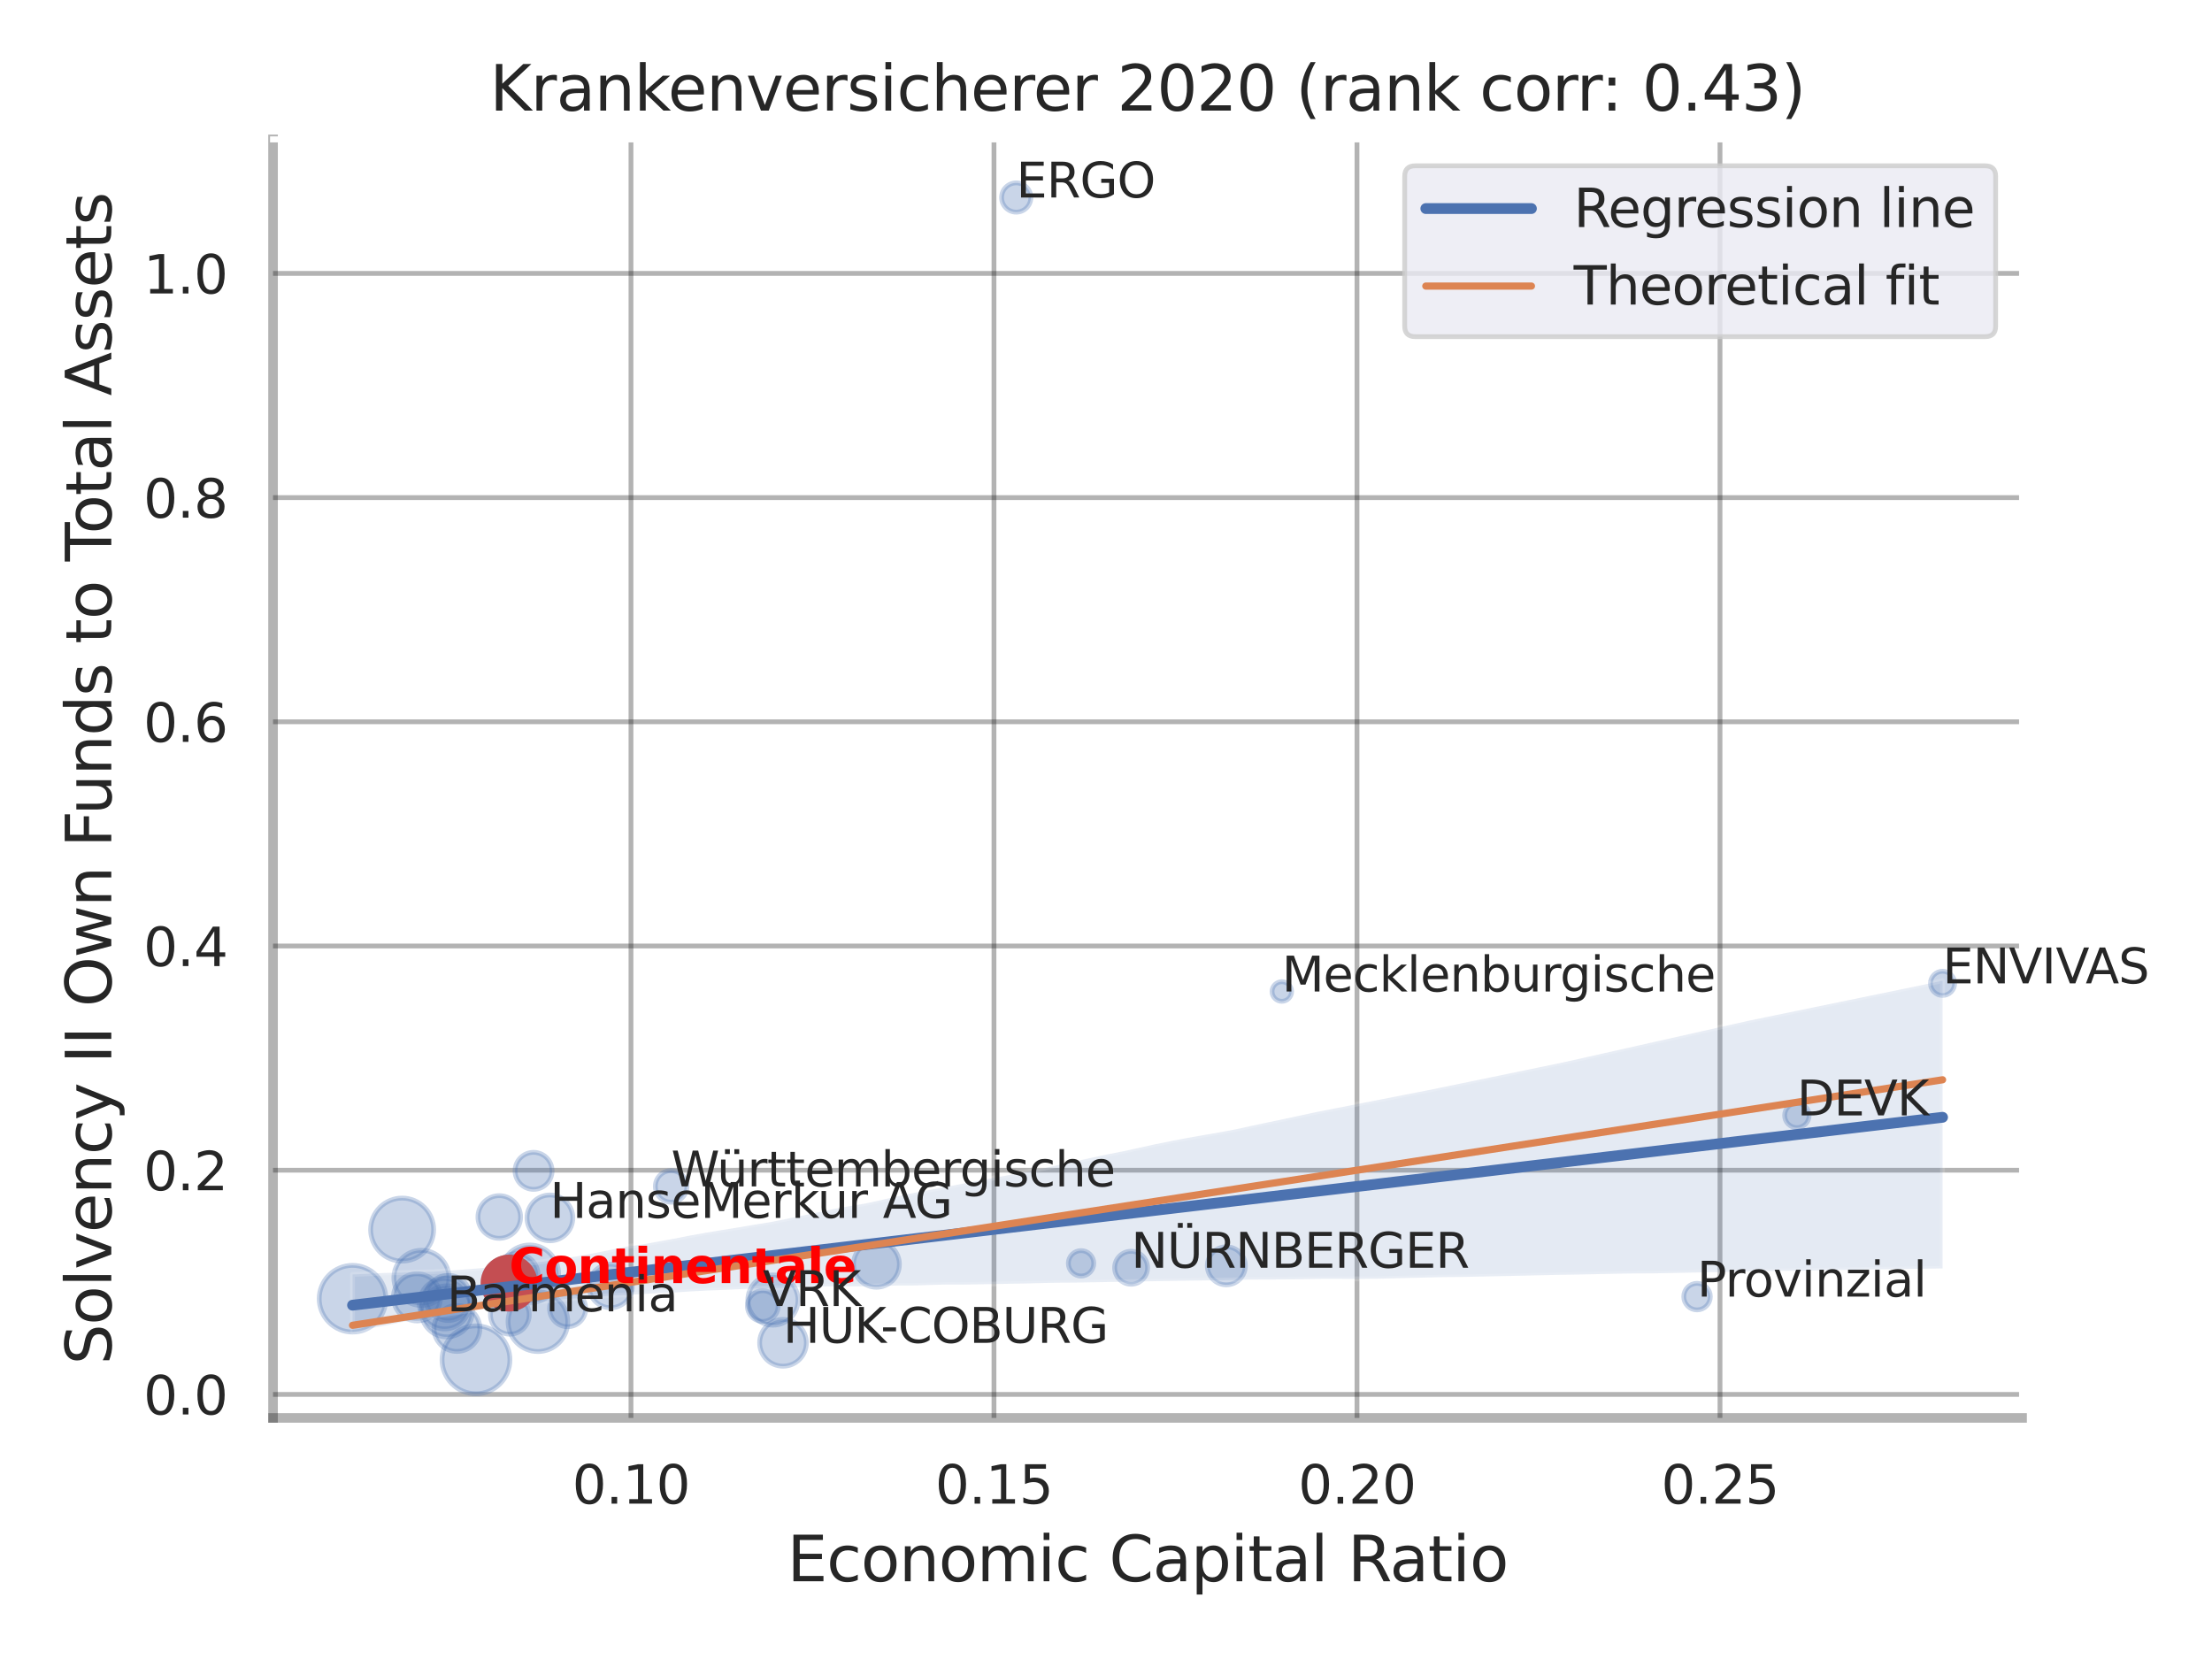 <?xml version="1.0" encoding="utf-8" standalone="no"?>
<!DOCTYPE svg PUBLIC "-//W3C//DTD SVG 1.1//EN"
  "http://www.w3.org/Graphics/SVG/1.1/DTD/svg11.dtd">
<svg xmlns:xlink="http://www.w3.org/1999/xlink" width="460.8pt" height="345.6pt" viewBox="0 0 460.8 345.6" xmlns="http://www.w3.org/2000/svg" version="1.1">
 <defs>
  <style type="text/css">*{stroke-linejoin: round; stroke-linecap: butt}</style>
 </defs>
 <g id="figure_1">
  <g id="patch_1">
   <path d="M 0 345.6 
L 460.8 345.6 
L 460.8 0 
L 0 0 
z
" style="fill: #ffffff"/>
  </g>
  <g id="axes_1">
   <g id="patch_2">
    <path d="M 56.88 295.38 
L 421.233 295.38 
L 421.233 29.04 
L 56.88 29.04 
z
" style="fill: #ffffff"/>
   </g>
   <g id="matplotlib.axis_1">
    <g id="xtick_1">
     <g id="line2d_1">
      <path d="M 131.445 295.38 
L 131.445 29.04 
" clip-path="url(#pc179c3f82c)" style="fill: none; stroke: #000000; stroke-opacity: 0.3; stroke-linecap: round"/>
     </g>
     <g id="text_1">
      <!-- 0.10 -->
      <g style="fill: #262626" transform="translate(119.199 313.238) scale(0.11 -0.11)">
       <defs>
        <path id="DejaVuSans-30" d="M 2034 4250 
Q 1547 4250 1301 3770 
Q 1056 3291 1056 2328 
Q 1056 1369 1301 889 
Q 1547 409 2034 409 
Q 2525 409 2770 889 
Q 3016 1369 3016 2328 
Q 3016 3291 2770 3770 
Q 2525 4250 2034 4250 
z
M 2034 4750 
Q 2819 4750 3233 4129 
Q 3647 3509 3647 2328 
Q 3647 1150 3233 529 
Q 2819 -91 2034 -91 
Q 1250 -91 836 529 
Q 422 1150 422 2328 
Q 422 3509 836 4129 
Q 1250 4750 2034 4750 
z
" transform="scale(0.016)"/>
        <path id="DejaVuSans-2e" d="M 684 794 
L 1344 794 
L 1344 0 
L 684 0 
L 684 794 
z
" transform="scale(0.016)"/>
        <path id="DejaVuSans-31" d="M 794 531 
L 1825 531 
L 1825 4091 
L 703 3866 
L 703 4441 
L 1819 4666 
L 2450 4666 
L 2450 531 
L 3481 531 
L 3481 0 
L 794 0 
L 794 531 
z
" transform="scale(0.016)"/>
       </defs>
       <use xlink:href="#DejaVuSans-30"/>
       <use xlink:href="#DejaVuSans-2e" x="63.623"/>
       <use xlink:href="#DejaVuSans-31" x="95.41"/>
       <use xlink:href="#DejaVuSans-30" x="159.033"/>
      </g>
     </g>
    </g>
    <g id="xtick_2">
     <g id="line2d_2">
      <path d="M 207.065 295.38 
L 207.065 29.04 
" clip-path="url(#pc179c3f82c)" style="fill: none; stroke: #000000; stroke-opacity: 0.3; stroke-linecap: round"/>
     </g>
     <g id="text_2">
      <!-- 0.15 -->
      <g style="fill: #262626" transform="translate(194.819 313.238) scale(0.11 -0.11)">
       <defs>
        <path id="DejaVuSans-35" d="M 691 4666 
L 3169 4666 
L 3169 4134 
L 1269 4134 
L 1269 2991 
Q 1406 3038 1543 3061 
Q 1681 3084 1819 3084 
Q 2600 3084 3056 2656 
Q 3513 2228 3513 1497 
Q 3513 744 3044 326 
Q 2575 -91 1722 -91 
Q 1428 -91 1123 -41 
Q 819 9 494 109 
L 494 744 
Q 775 591 1075 516 
Q 1375 441 1709 441 
Q 2250 441 2565 725 
Q 2881 1009 2881 1497 
Q 2881 1984 2565 2268 
Q 2250 2553 1709 2553 
Q 1456 2553 1204 2497 
Q 953 2441 691 2322 
L 691 4666 
z
" transform="scale(0.016)"/>
       </defs>
       <use xlink:href="#DejaVuSans-30"/>
       <use xlink:href="#DejaVuSans-2e" x="63.623"/>
       <use xlink:href="#DejaVuSans-31" x="95.41"/>
       <use xlink:href="#DejaVuSans-35" x="159.033"/>
      </g>
     </g>
    </g>
    <g id="xtick_3">
     <g id="line2d_3">
      <path d="M 282.686 295.38 
L 282.686 29.04 
" clip-path="url(#pc179c3f82c)" style="fill: none; stroke: #000000; stroke-opacity: 0.3; stroke-linecap: round"/>
     </g>
     <g id="text_3">
      <!-- 0.20 -->
      <g style="fill: #262626" transform="translate(270.44 313.238) scale(0.11 -0.11)">
       <defs>
        <path id="DejaVuSans-32" d="M 1228 531 
L 3431 531 
L 3431 0 
L 469 0 
L 469 531 
Q 828 903 1448 1529 
Q 2069 2156 2228 2338 
Q 2531 2678 2651 2914 
Q 2772 3150 2772 3378 
Q 2772 3750 2511 3984 
Q 2250 4219 1831 4219 
Q 1534 4219 1204 4116 
Q 875 4013 500 3803 
L 500 4441 
Q 881 4594 1212 4672 
Q 1544 4750 1819 4750 
Q 2544 4750 2975 4387 
Q 3406 4025 3406 3419 
Q 3406 3131 3298 2873 
Q 3191 2616 2906 2266 
Q 2828 2175 2409 1742 
Q 1991 1309 1228 531 
z
" transform="scale(0.016)"/>
       </defs>
       <use xlink:href="#DejaVuSans-30"/>
       <use xlink:href="#DejaVuSans-2e" x="63.623"/>
       <use xlink:href="#DejaVuSans-32" x="95.41"/>
       <use xlink:href="#DejaVuSans-30" x="159.033"/>
      </g>
     </g>
    </g>
    <g id="xtick_4">
     <g id="line2d_4">
      <path d="M 358.306 295.38 
L 358.306 29.04 
" clip-path="url(#pc179c3f82c)" style="fill: none; stroke: #000000; stroke-opacity: 0.3; stroke-linecap: round"/>
     </g>
     <g id="text_4">
      <!-- 0.25 -->
      <g style="fill: #262626" transform="translate(346.06 313.238) scale(0.11 -0.11)">
       <use xlink:href="#DejaVuSans-30"/>
       <use xlink:href="#DejaVuSans-2e" x="63.623"/>
       <use xlink:href="#DejaVuSans-32" x="95.41"/>
       <use xlink:href="#DejaVuSans-35" x="159.033"/>
      </g>
     </g>
    </g>
    <g id="text_5">
     <!-- Economic Capital Ratio -->
     <g style="fill: #262626" transform="translate(163.982 329.404) scale(0.13 -0.13)">
      <defs>
       <path id="DejaVuSans-45" d="M 628 4666 
L 3578 4666 
L 3578 4134 
L 1259 4134 
L 1259 2753 
L 3481 2753 
L 3481 2222 
L 1259 2222 
L 1259 531 
L 3634 531 
L 3634 0 
L 628 0 
L 628 4666 
z
" transform="scale(0.016)"/>
       <path id="DejaVuSans-63" d="M 3122 3366 
L 3122 2828 
Q 2878 2963 2633 3030 
Q 2388 3097 2138 3097 
Q 1578 3097 1268 2742 
Q 959 2388 959 1747 
Q 959 1106 1268 751 
Q 1578 397 2138 397 
Q 2388 397 2633 464 
Q 2878 531 3122 666 
L 3122 134 
Q 2881 22 2623 -34 
Q 2366 -91 2075 -91 
Q 1284 -91 818 406 
Q 353 903 353 1747 
Q 353 2603 823 3093 
Q 1294 3584 2113 3584 
Q 2378 3584 2631 3529 
Q 2884 3475 3122 3366 
z
" transform="scale(0.016)"/>
       <path id="DejaVuSans-6f" d="M 1959 3097 
Q 1497 3097 1228 2736 
Q 959 2375 959 1747 
Q 959 1119 1226 758 
Q 1494 397 1959 397 
Q 2419 397 2687 759 
Q 2956 1122 2956 1747 
Q 2956 2369 2687 2733 
Q 2419 3097 1959 3097 
z
M 1959 3584 
Q 2709 3584 3137 3096 
Q 3566 2609 3566 1747 
Q 3566 888 3137 398 
Q 2709 -91 1959 -91 
Q 1206 -91 779 398 
Q 353 888 353 1747 
Q 353 2609 779 3096 
Q 1206 3584 1959 3584 
z
" transform="scale(0.016)"/>
       <path id="DejaVuSans-6e" d="M 3513 2113 
L 3513 0 
L 2938 0 
L 2938 2094 
Q 2938 2591 2744 2837 
Q 2550 3084 2163 3084 
Q 1697 3084 1428 2787 
Q 1159 2491 1159 1978 
L 1159 0 
L 581 0 
L 581 3500 
L 1159 3500 
L 1159 2956 
Q 1366 3272 1645 3428 
Q 1925 3584 2291 3584 
Q 2894 3584 3203 3211 
Q 3513 2838 3513 2113 
z
" transform="scale(0.016)"/>
       <path id="DejaVuSans-6d" d="M 3328 2828 
Q 3544 3216 3844 3400 
Q 4144 3584 4550 3584 
Q 5097 3584 5394 3201 
Q 5691 2819 5691 2113 
L 5691 0 
L 5113 0 
L 5113 2094 
Q 5113 2597 4934 2840 
Q 4756 3084 4391 3084 
Q 3944 3084 3684 2787 
Q 3425 2491 3425 1978 
L 3425 0 
L 2847 0 
L 2847 2094 
Q 2847 2600 2669 2842 
Q 2491 3084 2119 3084 
Q 1678 3084 1418 2786 
Q 1159 2488 1159 1978 
L 1159 0 
L 581 0 
L 581 3500 
L 1159 3500 
L 1159 2956 
Q 1356 3278 1631 3431 
Q 1906 3584 2284 3584 
Q 2666 3584 2933 3390 
Q 3200 3197 3328 2828 
z
" transform="scale(0.016)"/>
       <path id="DejaVuSans-69" d="M 603 3500 
L 1178 3500 
L 1178 0 
L 603 0 
L 603 3500 
z
M 603 4863 
L 1178 4863 
L 1178 4134 
L 603 4134 
L 603 4863 
z
" transform="scale(0.016)"/>
       <path id="DejaVuSans-20" transform="scale(0.016)"/>
       <path id="DejaVuSans-43" d="M 4122 4306 
L 4122 3641 
Q 3803 3938 3442 4084 
Q 3081 4231 2675 4231 
Q 1875 4231 1450 3742 
Q 1025 3253 1025 2328 
Q 1025 1406 1450 917 
Q 1875 428 2675 428 
Q 3081 428 3442 575 
Q 3803 722 4122 1019 
L 4122 359 
Q 3791 134 3420 21 
Q 3050 -91 2638 -91 
Q 1578 -91 968 557 
Q 359 1206 359 2328 
Q 359 3453 968 4101 
Q 1578 4750 2638 4750 
Q 3056 4750 3426 4639 
Q 3797 4528 4122 4306 
z
" transform="scale(0.016)"/>
       <path id="DejaVuSans-61" d="M 2194 1759 
Q 1497 1759 1228 1600 
Q 959 1441 959 1056 
Q 959 750 1161 570 
Q 1363 391 1709 391 
Q 2188 391 2477 730 
Q 2766 1069 2766 1631 
L 2766 1759 
L 2194 1759 
z
M 3341 1997 
L 3341 0 
L 2766 0 
L 2766 531 
Q 2569 213 2275 61 
Q 1981 -91 1556 -91 
Q 1019 -91 701 211 
Q 384 513 384 1019 
Q 384 1609 779 1909 
Q 1175 2209 1959 2209 
L 2766 2209 
L 2766 2266 
Q 2766 2663 2505 2880 
Q 2244 3097 1772 3097 
Q 1472 3097 1187 3025 
Q 903 2953 641 2809 
L 641 3341 
Q 956 3463 1253 3523 
Q 1550 3584 1831 3584 
Q 2591 3584 2966 3190 
Q 3341 2797 3341 1997 
z
" transform="scale(0.016)"/>
       <path id="DejaVuSans-70" d="M 1159 525 
L 1159 -1331 
L 581 -1331 
L 581 3500 
L 1159 3500 
L 1159 2969 
Q 1341 3281 1617 3432 
Q 1894 3584 2278 3584 
Q 2916 3584 3314 3078 
Q 3713 2572 3713 1747 
Q 3713 922 3314 415 
Q 2916 -91 2278 -91 
Q 1894 -91 1617 61 
Q 1341 213 1159 525 
z
M 3116 1747 
Q 3116 2381 2855 2742 
Q 2594 3103 2138 3103 
Q 1681 3103 1420 2742 
Q 1159 2381 1159 1747 
Q 1159 1113 1420 752 
Q 1681 391 2138 391 
Q 2594 391 2855 752 
Q 3116 1113 3116 1747 
z
" transform="scale(0.016)"/>
       <path id="DejaVuSans-74" d="M 1172 4494 
L 1172 3500 
L 2356 3500 
L 2356 3053 
L 1172 3053 
L 1172 1153 
Q 1172 725 1289 603 
Q 1406 481 1766 481 
L 2356 481 
L 2356 0 
L 1766 0 
Q 1100 0 847 248 
Q 594 497 594 1153 
L 594 3053 
L 172 3053 
L 172 3500 
L 594 3500 
L 594 4494 
L 1172 4494 
z
" transform="scale(0.016)"/>
       <path id="DejaVuSans-6c" d="M 603 4863 
L 1178 4863 
L 1178 0 
L 603 0 
L 603 4863 
z
" transform="scale(0.016)"/>
       <path id="DejaVuSans-52" d="M 2841 2188 
Q 3044 2119 3236 1894 
Q 3428 1669 3622 1275 
L 4263 0 
L 3584 0 
L 2988 1197 
Q 2756 1666 2539 1819 
Q 2322 1972 1947 1972 
L 1259 1972 
L 1259 0 
L 628 0 
L 628 4666 
L 2053 4666 
Q 2853 4666 3247 4331 
Q 3641 3997 3641 3322 
Q 3641 2881 3436 2590 
Q 3231 2300 2841 2188 
z
M 1259 4147 
L 1259 2491 
L 2053 2491 
Q 2509 2491 2742 2702 
Q 2975 2913 2975 3322 
Q 2975 3731 2742 3939 
Q 2509 4147 2053 4147 
L 1259 4147 
z
" transform="scale(0.016)"/>
      </defs>
      <use xlink:href="#DejaVuSans-45"/>
      <use xlink:href="#DejaVuSans-63" x="63.184"/>
      <use xlink:href="#DejaVuSans-6f" x="118.164"/>
      <use xlink:href="#DejaVuSans-6e" x="179.346"/>
      <use xlink:href="#DejaVuSans-6f" x="242.725"/>
      <use xlink:href="#DejaVuSans-6d" x="303.906"/>
      <use xlink:href="#DejaVuSans-69" x="401.318"/>
      <use xlink:href="#DejaVuSans-63" x="429.102"/>
      <use xlink:href="#DejaVuSans-20" x="484.082"/>
      <use xlink:href="#DejaVuSans-43" x="515.869"/>
      <use xlink:href="#DejaVuSans-61" x="585.693"/>
      <use xlink:href="#DejaVuSans-70" x="646.973"/>
      <use xlink:href="#DejaVuSans-69" x="710.449"/>
      <use xlink:href="#DejaVuSans-74" x="738.232"/>
      <use xlink:href="#DejaVuSans-61" x="777.441"/>
      <use xlink:href="#DejaVuSans-6c" x="838.721"/>
      <use xlink:href="#DejaVuSans-20" x="866.504"/>
      <use xlink:href="#DejaVuSans-52" x="898.291"/>
      <use xlink:href="#DejaVuSans-61" x="965.523"/>
      <use xlink:href="#DejaVuSans-74" x="1026.803"/>
      <use xlink:href="#DejaVuSans-69" x="1066.012"/>
      <use xlink:href="#DejaVuSans-6f" x="1093.795"/>
     </g>
    </g>
   </g>
   <g id="matplotlib.axis_2">
    <g id="ytick_1">
     <g id="line2d_5">
      <path d="M 56.88 290.478 
L 421.233 290.478 
" clip-path="url(#pc179c3f82c)" style="fill: none; stroke: #000000; stroke-opacity: 0.3; stroke-linecap: round"/>
     </g>
     <g id="text_6">
      <!-- 0.0 -->
      <g style="fill: #262626" transform="translate(29.887 294.657) scale(0.11 -0.11)">
       <use xlink:href="#DejaVuSans-30"/>
       <use xlink:href="#DejaVuSans-2e" x="63.623"/>
       <use xlink:href="#DejaVuSans-30" x="95.41"/>
      </g>
     </g>
    </g>
    <g id="ytick_2">
     <g id="line2d_6">
      <path d="M 56.88 243.774 
L 421.233 243.774 
" clip-path="url(#pc179c3f82c)" style="fill: none; stroke: #000000; stroke-opacity: 0.3; stroke-linecap: round"/>
     </g>
     <g id="text_7">
      <!-- 0.2 -->
      <g style="fill: #262626" transform="translate(29.887 247.953) scale(0.11 -0.11)">
       <use xlink:href="#DejaVuSans-30"/>
       <use xlink:href="#DejaVuSans-2e" x="63.623"/>
       <use xlink:href="#DejaVuSans-32" x="95.41"/>
      </g>
     </g>
    </g>
    <g id="ytick_3">
     <g id="line2d_7">
      <path d="M 56.88 197.069 
L 421.233 197.069 
" clip-path="url(#pc179c3f82c)" style="fill: none; stroke: #000000; stroke-opacity: 0.3; stroke-linecap: round"/>
     </g>
     <g id="text_8">
      <!-- 0.4 -->
      <g style="fill: #262626" transform="translate(29.887 201.248) scale(0.11 -0.11)">
       <defs>
        <path id="DejaVuSans-34" d="M 2419 4116 
L 825 1625 
L 2419 1625 
L 2419 4116 
z
M 2253 4666 
L 3047 4666 
L 3047 1625 
L 3713 1625 
L 3713 1100 
L 3047 1100 
L 3047 0 
L 2419 0 
L 2419 1100 
L 313 1100 
L 313 1709 
L 2253 4666 
z
" transform="scale(0.016)"/>
       </defs>
       <use xlink:href="#DejaVuSans-30"/>
       <use xlink:href="#DejaVuSans-2e" x="63.623"/>
       <use xlink:href="#DejaVuSans-34" x="95.41"/>
      </g>
     </g>
    </g>
    <g id="ytick_4">
     <g id="line2d_8">
      <path d="M 56.88 150.364 
L 421.233 150.364 
" clip-path="url(#pc179c3f82c)" style="fill: none; stroke: #000000; stroke-opacity: 0.3; stroke-linecap: round"/>
     </g>
     <g id="text_9">
      <!-- 0.6 -->
      <g style="fill: #262626" transform="translate(29.887 154.543) scale(0.11 -0.11)">
       <defs>
        <path id="DejaVuSans-36" d="M 2113 2584 
Q 1688 2584 1439 2293 
Q 1191 2003 1191 1497 
Q 1191 994 1439 701 
Q 1688 409 2113 409 
Q 2538 409 2786 701 
Q 3034 994 3034 1497 
Q 3034 2003 2786 2293 
Q 2538 2584 2113 2584 
z
M 3366 4563 
L 3366 3988 
Q 3128 4100 2886 4159 
Q 2644 4219 2406 4219 
Q 1781 4219 1451 3797 
Q 1122 3375 1075 2522 
Q 1259 2794 1537 2939 
Q 1816 3084 2150 3084 
Q 2853 3084 3261 2657 
Q 3669 2231 3669 1497 
Q 3669 778 3244 343 
Q 2819 -91 2113 -91 
Q 1303 -91 875 529 
Q 447 1150 447 2328 
Q 447 3434 972 4092 
Q 1497 4750 2381 4750 
Q 2619 4750 2861 4703 
Q 3103 4656 3366 4563 
z
" transform="scale(0.016)"/>
       </defs>
       <use xlink:href="#DejaVuSans-30"/>
       <use xlink:href="#DejaVuSans-2e" x="63.623"/>
       <use xlink:href="#DejaVuSans-36" x="95.41"/>
      </g>
     </g>
    </g>
    <g id="ytick_5">
     <g id="line2d_9">
      <path d="M 56.88 103.66 
L 421.233 103.66 
" clip-path="url(#pc179c3f82c)" style="fill: none; stroke: #000000; stroke-opacity: 0.3; stroke-linecap: round"/>
     </g>
     <g id="text_10">
      <!-- 0.8 -->
      <g style="fill: #262626" transform="translate(29.887 107.839) scale(0.11 -0.11)">
       <defs>
        <path id="DejaVuSans-38" d="M 2034 2216 
Q 1584 2216 1326 1975 
Q 1069 1734 1069 1313 
Q 1069 891 1326 650 
Q 1584 409 2034 409 
Q 2484 409 2743 651 
Q 3003 894 3003 1313 
Q 3003 1734 2745 1975 
Q 2488 2216 2034 2216 
z
M 1403 2484 
Q 997 2584 770 2862 
Q 544 3141 544 3541 
Q 544 4100 942 4425 
Q 1341 4750 2034 4750 
Q 2731 4750 3128 4425 
Q 3525 4100 3525 3541 
Q 3525 3141 3298 2862 
Q 3072 2584 2669 2484 
Q 3125 2378 3379 2068 
Q 3634 1759 3634 1313 
Q 3634 634 3220 271 
Q 2806 -91 2034 -91 
Q 1263 -91 848 271 
Q 434 634 434 1313 
Q 434 1759 690 2068 
Q 947 2378 1403 2484 
z
M 1172 3481 
Q 1172 3119 1398 2916 
Q 1625 2713 2034 2713 
Q 2441 2713 2670 2916 
Q 2900 3119 2900 3481 
Q 2900 3844 2670 4047 
Q 2441 4250 2034 4250 
Q 1625 4250 1398 4047 
Q 1172 3844 1172 3481 
z
" transform="scale(0.016)"/>
       </defs>
       <use xlink:href="#DejaVuSans-30"/>
       <use xlink:href="#DejaVuSans-2e" x="63.623"/>
       <use xlink:href="#DejaVuSans-38" x="95.41"/>
      </g>
     </g>
    </g>
    <g id="ytick_6">
     <g id="line2d_10">
      <path d="M 56.88 56.955 
L 421.233 56.955 
" clip-path="url(#pc179c3f82c)" style="fill: none; stroke: #000000; stroke-opacity: 0.3; stroke-linecap: round"/>
     </g>
     <g id="text_11">
      <!-- 1.0 -->
      <g style="fill: #262626" transform="translate(29.887 61.134) scale(0.11 -0.11)">
       <use xlink:href="#DejaVuSans-31"/>
       <use xlink:href="#DejaVuSans-2e" x="63.623"/>
       <use xlink:href="#DejaVuSans-30" x="95.41"/>
      </g>
     </g>
    </g>
    <g id="text_12">
     <!-- Solvency II Own Funds to Total Assets -->
     <g style="fill: #262626" transform="translate(23.183 284.278) rotate(-90) scale(0.13 -0.13)">
      <defs>
       <path id="DejaVuSans-53" d="M 3425 4513 
L 3425 3897 
Q 3066 4069 2747 4153 
Q 2428 4238 2131 4238 
Q 1616 4238 1336 4038 
Q 1056 3838 1056 3469 
Q 1056 3159 1242 3001 
Q 1428 2844 1947 2747 
L 2328 2669 
Q 3034 2534 3370 2195 
Q 3706 1856 3706 1288 
Q 3706 609 3251 259 
Q 2797 -91 1919 -91 
Q 1588 -91 1214 -16 
Q 841 59 441 206 
L 441 856 
Q 825 641 1194 531 
Q 1563 422 1919 422 
Q 2459 422 2753 634 
Q 3047 847 3047 1241 
Q 3047 1584 2836 1778 
Q 2625 1972 2144 2069 
L 1759 2144 
Q 1053 2284 737 2584 
Q 422 2884 422 3419 
Q 422 4038 858 4394 
Q 1294 4750 2059 4750 
Q 2388 4750 2728 4690 
Q 3069 4631 3425 4513 
z
" transform="scale(0.016)"/>
       <path id="DejaVuSans-76" d="M 191 3500 
L 800 3500 
L 1894 563 
L 2988 3500 
L 3597 3500 
L 2284 0 
L 1503 0 
L 191 3500 
z
" transform="scale(0.016)"/>
       <path id="DejaVuSans-65" d="M 3597 1894 
L 3597 1613 
L 953 1613 
Q 991 1019 1311 708 
Q 1631 397 2203 397 
Q 2534 397 2845 478 
Q 3156 559 3463 722 
L 3463 178 
Q 3153 47 2828 -22 
Q 2503 -91 2169 -91 
Q 1331 -91 842 396 
Q 353 884 353 1716 
Q 353 2575 817 3079 
Q 1281 3584 2069 3584 
Q 2775 3584 3186 3129 
Q 3597 2675 3597 1894 
z
M 3022 2063 
Q 3016 2534 2758 2815 
Q 2500 3097 2075 3097 
Q 1594 3097 1305 2825 
Q 1016 2553 972 2059 
L 3022 2063 
z
" transform="scale(0.016)"/>
       <path id="DejaVuSans-79" d="M 2059 -325 
Q 1816 -950 1584 -1140 
Q 1353 -1331 966 -1331 
L 506 -1331 
L 506 -850 
L 844 -850 
Q 1081 -850 1212 -737 
Q 1344 -625 1503 -206 
L 1606 56 
L 191 3500 
L 800 3500 
L 1894 763 
L 2988 3500 
L 3597 3500 
L 2059 -325 
z
" transform="scale(0.016)"/>
       <path id="DejaVuSans-49" d="M 628 4666 
L 1259 4666 
L 1259 0 
L 628 0 
L 628 4666 
z
" transform="scale(0.016)"/>
       <path id="DejaVuSans-4f" d="M 2522 4238 
Q 1834 4238 1429 3725 
Q 1025 3213 1025 2328 
Q 1025 1447 1429 934 
Q 1834 422 2522 422 
Q 3209 422 3611 934 
Q 4013 1447 4013 2328 
Q 4013 3213 3611 3725 
Q 3209 4238 2522 4238 
z
M 2522 4750 
Q 3503 4750 4090 4092 
Q 4678 3434 4678 2328 
Q 4678 1225 4090 567 
Q 3503 -91 2522 -91 
Q 1538 -91 948 565 
Q 359 1222 359 2328 
Q 359 3434 948 4092 
Q 1538 4750 2522 4750 
z
" transform="scale(0.016)"/>
       <path id="DejaVuSans-77" d="M 269 3500 
L 844 3500 
L 1563 769 
L 2278 3500 
L 2956 3500 
L 3675 769 
L 4391 3500 
L 4966 3500 
L 4050 0 
L 3372 0 
L 2619 2869 
L 1863 0 
L 1184 0 
L 269 3500 
z
" transform="scale(0.016)"/>
       <path id="DejaVuSans-46" d="M 628 4666 
L 3309 4666 
L 3309 4134 
L 1259 4134 
L 1259 2759 
L 3109 2759 
L 3109 2228 
L 1259 2228 
L 1259 0 
L 628 0 
L 628 4666 
z
" transform="scale(0.016)"/>
       <path id="DejaVuSans-75" d="M 544 1381 
L 544 3500 
L 1119 3500 
L 1119 1403 
Q 1119 906 1312 657 
Q 1506 409 1894 409 
Q 2359 409 2629 706 
Q 2900 1003 2900 1516 
L 2900 3500 
L 3475 3500 
L 3475 0 
L 2900 0 
L 2900 538 
Q 2691 219 2414 64 
Q 2138 -91 1772 -91 
Q 1169 -91 856 284 
Q 544 659 544 1381 
z
M 1991 3584 
L 1991 3584 
z
" transform="scale(0.016)"/>
       <path id="DejaVuSans-64" d="M 2906 2969 
L 2906 4863 
L 3481 4863 
L 3481 0 
L 2906 0 
L 2906 525 
Q 2725 213 2448 61 
Q 2172 -91 1784 -91 
Q 1150 -91 751 415 
Q 353 922 353 1747 
Q 353 2572 751 3078 
Q 1150 3584 1784 3584 
Q 2172 3584 2448 3432 
Q 2725 3281 2906 2969 
z
M 947 1747 
Q 947 1113 1208 752 
Q 1469 391 1925 391 
Q 2381 391 2643 752 
Q 2906 1113 2906 1747 
Q 2906 2381 2643 2742 
Q 2381 3103 1925 3103 
Q 1469 3103 1208 2742 
Q 947 2381 947 1747 
z
" transform="scale(0.016)"/>
       <path id="DejaVuSans-73" d="M 2834 3397 
L 2834 2853 
Q 2591 2978 2328 3040 
Q 2066 3103 1784 3103 
Q 1356 3103 1142 2972 
Q 928 2841 928 2578 
Q 928 2378 1081 2264 
Q 1234 2150 1697 2047 
L 1894 2003 
Q 2506 1872 2764 1633 
Q 3022 1394 3022 966 
Q 3022 478 2636 193 
Q 2250 -91 1575 -91 
Q 1294 -91 989 -36 
Q 684 19 347 128 
L 347 722 
Q 666 556 975 473 
Q 1284 391 1588 391 
Q 1994 391 2212 530 
Q 2431 669 2431 922 
Q 2431 1156 2273 1281 
Q 2116 1406 1581 1522 
L 1381 1569 
Q 847 1681 609 1914 
Q 372 2147 372 2553 
Q 372 3047 722 3315 
Q 1072 3584 1716 3584 
Q 2034 3584 2315 3537 
Q 2597 3491 2834 3397 
z
" transform="scale(0.016)"/>
       <path id="DejaVuSans-54" d="M -19 4666 
L 3928 4666 
L 3928 4134 
L 2272 4134 
L 2272 0 
L 1638 0 
L 1638 4134 
L -19 4134 
L -19 4666 
z
" transform="scale(0.016)"/>
       <path id="DejaVuSans-41" d="M 2188 4044 
L 1331 1722 
L 3047 1722 
L 2188 4044 
z
M 1831 4666 
L 2547 4666 
L 4325 0 
L 3669 0 
L 3244 1197 
L 1141 1197 
L 716 0 
L 50 0 
L 1831 4666 
z
" transform="scale(0.016)"/>
      </defs>
      <use xlink:href="#DejaVuSans-53"/>
      <use xlink:href="#DejaVuSans-6f" x="63.477"/>
      <use xlink:href="#DejaVuSans-6c" x="124.658"/>
      <use xlink:href="#DejaVuSans-76" x="152.441"/>
      <use xlink:href="#DejaVuSans-65" x="211.621"/>
      <use xlink:href="#DejaVuSans-6e" x="273.145"/>
      <use xlink:href="#DejaVuSans-63" x="336.523"/>
      <use xlink:href="#DejaVuSans-79" x="391.504"/>
      <use xlink:href="#DejaVuSans-20" x="450.684"/>
      <use xlink:href="#DejaVuSans-49" x="482.471"/>
      <use xlink:href="#DejaVuSans-49" x="511.963"/>
      <use xlink:href="#DejaVuSans-20" x="541.455"/>
      <use xlink:href="#DejaVuSans-4f" x="573.242"/>
      <use xlink:href="#DejaVuSans-77" x="651.953"/>
      <use xlink:href="#DejaVuSans-6e" x="733.74"/>
      <use xlink:href="#DejaVuSans-20" x="797.119"/>
      <use xlink:href="#DejaVuSans-46" x="828.906"/>
      <use xlink:href="#DejaVuSans-75" x="880.926"/>
      <use xlink:href="#DejaVuSans-6e" x="944.305"/>
      <use xlink:href="#DejaVuSans-64" x="1007.684"/>
      <use xlink:href="#DejaVuSans-73" x="1071.16"/>
      <use xlink:href="#DejaVuSans-20" x="1123.26"/>
      <use xlink:href="#DejaVuSans-74" x="1155.047"/>
      <use xlink:href="#DejaVuSans-6f" x="1194.256"/>
      <use xlink:href="#DejaVuSans-20" x="1255.438"/>
      <use xlink:href="#DejaVuSans-54" x="1287.225"/>
      <use xlink:href="#DejaVuSans-6f" x="1331.309"/>
      <use xlink:href="#DejaVuSans-74" x="1392.49"/>
      <use xlink:href="#DejaVuSans-61" x="1431.699"/>
      <use xlink:href="#DejaVuSans-6c" x="1492.979"/>
      <use xlink:href="#DejaVuSans-20" x="1520.762"/>
      <use xlink:href="#DejaVuSans-41" x="1552.549"/>
      <use xlink:href="#DejaVuSans-73" x="1620.957"/>
      <use xlink:href="#DejaVuSans-73" x="1673.057"/>
      <use xlink:href="#DejaVuSans-65" x="1725.156"/>
      <use xlink:href="#DejaVuSans-74" x="1786.68"/>
      <use xlink:href="#DejaVuSans-73" x="1825.889"/>
     </g>
    </g>
   </g>
   <g id="PathCollection_1">
    <path d="M 106.051 272.714 
C 107.49 272.714 108.869 272.142 109.886 271.125 
C 110.903 270.108 111.475 268.729 111.475 267.29 
C 111.475 265.852 110.903 264.472 109.886 263.455 
C 108.869 262.438 107.49 261.867 106.051 261.867 
C 104.613 261.867 103.234 262.438 102.217 263.455 
C 101.2 264.472 100.628 265.852 100.628 267.29 
C 100.628 268.729 101.2 270.108 102.217 271.125 
C 103.234 272.142 104.613 272.714 106.051 272.714 
z
" clip-path="url(#pc179c3f82c)" style="fill: #4c72b0; fill-opacity: 0.3; stroke: #4c72b0; stroke-opacity: 0.3"/>
    <path d="M 112.06 281.548 
C 113.709 281.548 115.291 280.893 116.457 279.727 
C 117.624 278.56 118.279 276.978 118.279 275.329 
C 118.279 273.68 117.624 272.098 116.457 270.932 
C 115.291 269.766 113.709 269.11 112.06 269.11 
C 110.411 269.11 108.829 269.766 107.663 270.932 
C 106.497 272.098 105.841 273.68 105.841 275.329 
C 105.841 276.978 106.497 278.56 107.663 279.727 
C 108.829 280.893 110.411 281.548 112.06 281.548 
z
" clip-path="url(#pc179c3f82c)" style="fill: #4c72b0; fill-opacity: 0.3; stroke: #4c72b0; stroke-opacity: 0.3"/>
    <path d="M 87.795 271.946 
C 89.318 271.946 90.779 271.34 91.856 270.263 
C 92.934 269.186 93.539 267.725 93.539 266.202 
C 93.539 264.679 92.934 263.217 91.856 262.14 
C 90.779 261.063 89.318 260.458 87.795 260.458 
C 86.272 260.458 84.811 261.063 83.733 262.14 
C 82.656 263.217 82.051 264.679 82.051 266.202 
C 82.051 267.725 82.656 269.186 83.733 270.263 
C 84.811 271.34 86.272 271.946 87.795 271.946 
z
" clip-path="url(#pc179c3f82c)" style="fill: #4c72b0; fill-opacity: 0.3; stroke: #4c72b0; stroke-opacity: 0.3"/>
    <path d="M 182.584 268.153 
C 183.852 268.153 185.068 267.649 185.964 266.753 
C 186.861 265.856 187.364 264.64 187.364 263.372 
C 187.364 262.105 186.861 260.889 185.964 259.992 
C 185.068 259.096 183.852 258.592 182.584 258.592 
C 181.316 258.592 180.1 259.096 179.203 259.992 
C 178.307 260.889 177.803 262.105 177.803 263.372 
C 177.803 264.64 178.307 265.856 179.203 266.753 
C 180.1 267.649 181.316 268.153 182.584 268.153 
z
" clip-path="url(#pc179c3f82c)" style="fill: #4c72b0; fill-opacity: 0.3; stroke: #4c72b0; stroke-opacity: 0.3"/>
    <path d="M 99.157 290.345 
C 101.033 290.345 102.831 289.6 104.157 288.274 
C 105.483 286.948 106.228 285.149 106.228 283.274 
C 106.228 281.398 105.483 279.6 104.157 278.274 
C 102.831 276.948 101.033 276.203 99.157 276.203 
C 97.282 276.203 95.483 276.948 94.157 278.274 
C 92.831 279.6 92.086 281.398 92.086 283.274 
C 92.086 285.149 92.831 286.948 94.157 288.274 
C 95.483 289.6 97.282 290.345 99.157 290.345 
z
" clip-path="url(#pc179c3f82c)" style="fill: #4c72b0; fill-opacity: 0.3; stroke: #4c72b0; stroke-opacity: 0.3"/>
    <path d="M 83.773 262.713 
C 85.514 262.713 87.184 262.021 88.415 260.79 
C 89.646 259.559 90.337 257.889 90.337 256.148 
C 90.337 254.407 89.646 252.737 88.415 251.506 
C 87.184 250.275 85.514 249.583 83.773 249.583 
C 82.032 249.583 80.362 250.275 79.131 251.506 
C 77.9 252.737 77.208 254.407 77.208 256.148 
C 77.208 257.889 77.9 259.559 79.131 260.79 
C 80.362 262.021 82.032 262.713 83.773 262.713 
z
" clip-path="url(#pc179c3f82c)" style="fill: #4c72b0; fill-opacity: 0.3; stroke: #4c72b0; stroke-opacity: 0.3"/>
    <path d="M 104.006 257.963 
C 105.184 257.963 106.314 257.495 107.147 256.662 
C 107.98 255.829 108.448 254.699 108.448 253.52 
C 108.448 252.342 107.98 251.212 107.147 250.379 
C 106.314 249.546 105.184 249.078 104.006 249.078 
C 102.828 249.078 101.698 249.546 100.865 250.379 
C 100.032 251.212 99.564 252.342 99.564 253.52 
C 99.564 254.699 100.032 255.829 100.865 256.662 
C 101.698 257.495 102.828 257.963 104.006 257.963 
z
" clip-path="url(#pc179c3f82c)" style="fill: #4c72b0; fill-opacity: 0.3; stroke: #4c72b0; stroke-opacity: 0.3"/>
    <path d="M 95.192 281.526 
C 96.461 281.526 97.677 281.022 98.574 280.125 
C 99.471 279.229 99.974 278.012 99.974 276.744 
C 99.974 275.476 99.471 274.259 98.574 273.362 
C 97.677 272.466 96.461 271.962 95.192 271.962 
C 93.924 271.962 92.708 272.466 91.811 273.362 
C 90.914 274.259 90.41 275.476 90.41 276.744 
C 90.41 278.012 90.914 279.229 91.811 280.125 
C 92.708 281.022 93.924 281.526 95.192 281.526 
z
" clip-path="url(#pc179c3f82c)" style="fill: #4c72b0; fill-opacity: 0.3; stroke: #4c72b0; stroke-opacity: 0.3"/>
    <path d="M 92.628 276.836 
C 94.022 276.836 95.358 276.283 96.344 275.297 
C 97.329 274.312 97.883 272.976 97.883 271.582 
C 97.883 270.189 97.329 268.852 96.344 267.867 
C 95.358 266.882 94.022 266.328 92.628 266.328 
C 91.235 266.328 89.898 266.882 88.913 267.867 
C 87.928 268.852 87.374 270.189 87.374 271.582 
C 87.374 272.976 87.928 274.312 88.913 275.297 
C 89.898 276.283 91.235 276.836 92.628 276.836 
z
" clip-path="url(#pc179c3f82c)" style="fill: #4c72b0; fill-opacity: 0.3; stroke: #4c72b0; stroke-opacity: 0.3"/>
    <path d="M 73.441 277.491 
C 75.283 277.491 77.05 276.759 78.352 275.457 
C 79.655 274.155 80.387 272.388 80.387 270.546 
C 80.387 268.704 79.655 266.937 78.352 265.635 
C 77.05 264.333 75.283 263.601 73.441 263.601 
C 71.6 263.601 69.833 264.333 68.531 265.635 
C 67.228 266.937 66.496 268.704 66.496 270.546 
C 66.496 272.388 67.228 274.155 68.531 275.457 
C 69.833 276.759 71.6 277.491 73.441 277.491 
z
" clip-path="url(#pc179c3f82c)" style="fill: #4c72b0; fill-opacity: 0.3; stroke: #4c72b0; stroke-opacity: 0.3"/>
    <path d="M 127.208 272.426 
C 128.411 272.426 129.565 271.948 130.415 271.098 
C 131.266 270.247 131.744 269.093 131.744 267.891 
C 131.744 266.688 131.266 265.534 130.415 264.683 
C 129.565 263.833 128.411 263.355 127.208 263.355 
C 126.005 263.355 124.851 263.833 124.001 264.683 
C 123.15 265.534 122.672 266.688 122.672 267.891 
C 122.672 269.093 123.15 270.247 124.001 271.098 
C 124.851 271.948 126.005 272.426 127.208 272.426 
z
" clip-path="url(#pc179c3f82c)" style="fill: #4c72b0; fill-opacity: 0.3; stroke: #4c72b0; stroke-opacity: 0.3"/>
    <path d="M 110.336 271.416 
C 111.935 271.416 113.47 270.78 114.601 269.649 
C 115.732 268.518 116.367 266.984 116.367 265.384 
C 116.367 263.785 115.732 262.25 114.601 261.119 
C 113.47 259.988 111.935 259.353 110.336 259.353 
C 108.736 259.353 107.202 259.988 106.071 261.119 
C 104.94 262.25 104.304 263.785 104.304 265.384 
C 104.304 266.984 104.94 268.518 106.071 269.649 
C 107.202 270.78 108.736 271.416 110.336 271.416 
z
" clip-path="url(#pc179c3f82c)" style="fill: #4c72b0; fill-opacity: 0.3; stroke: #4c72b0; stroke-opacity: 0.3"/>
    <path d="M 107.586 270.193 
C 108.785 270.193 109.934 269.717 110.781 268.869 
C 111.629 268.022 112.105 266.873 112.105 265.674 
C 112.105 264.476 111.629 263.327 110.781 262.479 
C 109.934 261.632 108.785 261.156 107.586 261.156 
C 106.388 261.156 105.239 261.632 104.391 262.479 
C 103.544 263.327 103.068 264.476 103.068 265.674 
C 103.068 266.873 103.544 268.022 104.391 268.869 
C 105.239 269.717 106.388 270.193 107.586 270.193 
z
" clip-path="url(#pc179c3f82c)" style="fill: #4c72b0; fill-opacity: 0.3; stroke: #4c72b0; stroke-opacity: 0.3"/>
    <path d="M 106.211 277.932 
C 107.283 277.932 108.311 277.506 109.07 276.747 
C 109.828 275.989 110.254 274.961 110.254 273.889 
C 110.254 272.816 109.828 271.788 109.07 271.03 
C 108.311 270.272 107.283 269.846 106.211 269.846 
C 105.138 269.846 104.11 270.272 103.352 271.03 
C 102.594 271.788 102.168 272.816 102.168 273.889 
C 102.168 274.961 102.594 275.989 103.352 276.747 
C 104.11 277.506 105.138 277.932 106.211 277.932 
z
" clip-path="url(#pc179c3f82c)" style="fill: #4c72b0; fill-opacity: 0.3; stroke: #4c72b0; stroke-opacity: 0.3"/>
    <path d="M 111.152 247.765 
C 112.174 247.765 113.155 247.359 113.879 246.636 
C 114.602 245.913 115.008 244.932 115.008 243.909 
C 115.008 242.886 114.602 241.905 113.879 241.182 
C 113.155 240.459 112.174 240.052 111.152 240.052 
C 110.129 240.052 109.148 240.459 108.425 241.182 
C 107.702 241.905 107.295 242.886 107.295 243.909 
C 107.295 244.932 107.702 245.913 108.425 246.636 
C 109.148 247.359 110.129 247.765 111.152 247.765 
z
" clip-path="url(#pc179c3f82c)" style="fill: #4c72b0; fill-opacity: 0.3; stroke: #4c72b0; stroke-opacity: 0.3"/>
    <path d="M 255.469 267.651 
C 256.52 267.651 257.528 267.234 258.272 266.49 
C 259.015 265.747 259.433 264.739 259.433 263.687 
C 259.433 262.636 259.015 261.628 258.272 260.885 
C 257.528 260.141 256.52 259.724 255.469 259.724 
C 254.418 259.724 253.409 260.141 252.666 260.885 
C 251.923 261.628 251.505 262.636 251.505 263.687 
C 251.505 264.739 251.923 265.747 252.666 266.49 
C 253.409 267.234 254.418 267.651 255.469 267.651 
z
" clip-path="url(#pc179c3f82c)" style="fill: #4c72b0; fill-opacity: 0.3; stroke: #4c72b0; stroke-opacity: 0.3"/>
    <path d="M 163.115 284.601 
C 164.407 284.601 165.645 284.088 166.558 283.175 
C 167.471 282.262 167.984 281.023 167.984 279.732 
C 167.984 278.44 167.471 277.202 166.558 276.289 
C 165.645 275.376 164.407 274.863 163.115 274.863 
C 161.824 274.863 160.585 275.376 159.672 276.289 
C 158.759 277.202 158.246 278.44 158.246 279.732 
C 158.246 281.023 158.759 282.262 159.672 283.175 
C 160.585 284.088 161.824 284.601 163.115 284.601 
z
" clip-path="url(#pc179c3f82c)" style="fill: #4c72b0; fill-opacity: 0.3; stroke: #4c72b0; stroke-opacity: 0.3"/>
    <path d="M 225.204 265.826 
C 225.907 265.826 226.581 265.547 227.078 265.05 
C 227.575 264.553 227.854 263.879 227.854 263.176 
C 227.854 262.474 227.575 261.8 227.078 261.303 
C 226.581 260.806 225.907 260.526 225.204 260.526 
C 224.501 260.526 223.827 260.806 223.33 261.303 
C 222.833 261.8 222.554 262.474 222.554 263.176 
C 222.554 263.879 222.833 264.553 223.33 265.05 
C 223.827 265.547 224.501 265.826 225.204 265.826 
z
" clip-path="url(#pc179c3f82c)" style="fill: #4c72b0; fill-opacity: 0.3; stroke: #4c72b0; stroke-opacity: 0.3"/>
    <path d="M 86.865 275.168 
C 88.168 275.168 89.419 274.65 90.34 273.729 
C 91.262 272.807 91.78 271.556 91.78 270.253 
C 91.78 268.949 91.262 267.699 90.34 266.777 
C 89.419 265.855 88.168 265.337 86.865 265.337 
C 85.561 265.337 84.311 265.855 83.389 266.777 
C 82.467 267.699 81.949 268.949 81.949 270.253 
C 81.949 271.556 82.467 272.807 83.389 273.729 
C 84.311 274.65 85.561 275.168 86.865 275.168 
z
" clip-path="url(#pc179c3f82c)" style="fill: #4c72b0; fill-opacity: 0.3; stroke: #4c72b0; stroke-opacity: 0.3"/>
    <path d="M 404.671 207.37 
C 405.34 207.37 405.981 207.105 406.454 206.632 
C 406.927 206.159 407.193 205.518 407.193 204.849 
C 407.193 204.18 406.927 203.539 406.454 203.066 
C 405.981 202.593 405.34 202.327 404.671 202.327 
C 404.003 202.327 403.361 202.593 402.888 203.066 
C 402.415 203.539 402.15 204.18 402.15 204.849 
C 402.15 205.518 402.415 206.159 402.888 206.632 
C 403.361 207.105 404.003 207.37 404.671 207.37 
z
" clip-path="url(#pc179c3f82c)" style="fill: #4c72b0; fill-opacity: 0.3; stroke: #4c72b0; stroke-opacity: 0.3"/>
    <path d="M 235.627 267.522 
C 236.537 267.522 237.41 267.161 238.053 266.517 
C 238.697 265.874 239.058 265.001 239.058 264.091 
C 239.058 263.182 238.697 262.309 238.053 261.666 
C 237.41 261.022 236.537 260.661 235.627 260.661 
C 234.718 260.661 233.845 261.022 233.201 261.666 
C 232.558 262.309 232.197 263.182 232.197 264.091 
C 232.197 265.001 232.558 265.874 233.201 266.517 
C 233.845 267.161 234.718 267.522 235.627 267.522 
z
" clip-path="url(#pc179c3f82c)" style="fill: #4c72b0; fill-opacity: 0.3; stroke: #4c72b0; stroke-opacity: 0.3"/>
    <path d="M 211.698 44.194 
C 212.507 44.194 213.282 43.873 213.854 43.302 
C 214.425 42.73 214.747 41.955 214.747 41.146 
C 214.747 40.338 214.425 39.563 213.854 38.991 
C 213.282 38.419 212.507 38.098 211.698 38.098 
C 210.89 38.098 210.115 38.419 209.543 38.991 
C 208.971 39.563 208.65 40.338 208.65 41.146 
C 208.65 41.955 208.971 42.73 209.543 43.302 
C 210.115 43.873 210.89 44.194 211.698 44.194 
z
" clip-path="url(#pc179c3f82c)" style="fill: #4c72b0; fill-opacity: 0.3; stroke: #4c72b0; stroke-opacity: 0.3"/>
    <path d="M 374.327 234.911 
C 375.004 234.911 375.653 234.642 376.132 234.164 
C 376.61 233.685 376.879 233.036 376.879 232.359 
C 376.879 231.682 376.61 231.032 376.132 230.554 
C 375.653 230.075 375.004 229.806 374.327 229.806 
C 373.65 229.806 373.001 230.075 372.522 230.554 
C 372.043 231.032 371.774 231.682 371.774 232.359 
C 371.774 233.036 372.043 233.685 372.522 234.164 
C 373.001 234.642 373.65 234.911 374.327 234.911 
z
" clip-path="url(#pc179c3f82c)" style="fill: #4c72b0; fill-opacity: 0.3; stroke: #4c72b0; stroke-opacity: 0.3"/>
    <path d="M 161.021 276.052 
C 162.408 276.052 163.738 275.501 164.719 274.521 
C 165.7 273.54 166.251 272.21 166.251 270.823 
C 166.251 269.436 165.7 268.106 164.719 267.125 
C 163.738 266.145 162.408 265.594 161.021 265.594 
C 159.634 265.594 158.304 266.145 157.323 267.125 
C 156.343 268.106 155.792 269.436 155.792 270.823 
C 155.792 272.21 156.343 273.54 157.323 274.521 
C 158.304 275.501 159.634 276.052 161.021 276.052 
z
" clip-path="url(#pc179c3f82c)" style="fill: #4c72b0; fill-opacity: 0.3; stroke: #4c72b0; stroke-opacity: 0.3"/>
    <path d="M 353.525 272.876 
C 354.259 272.876 354.963 272.584 355.482 272.065 
C 356.001 271.546 356.293 270.842 356.293 270.108 
C 356.293 269.374 356.001 268.67 355.482 268.151 
C 354.963 267.631 354.259 267.34 353.525 267.34 
C 352.791 267.34 352.087 267.631 351.568 268.151 
C 351.049 268.67 350.757 269.374 350.757 270.108 
C 350.757 270.842 351.049 271.546 351.568 272.065 
C 352.087 272.584 352.791 272.876 353.525 272.876 
z
" clip-path="url(#pc179c3f82c)" style="fill: #4c72b0; fill-opacity: 0.3; stroke: #4c72b0; stroke-opacity: 0.3"/>
    <path d="M 139.812 250.442 
C 140.685 250.442 141.522 250.095 142.139 249.478 
C 142.757 248.861 143.104 248.023 143.104 247.151 
C 143.104 246.278 142.757 245.44 142.139 244.823 
C 141.522 244.206 140.685 243.859 139.812 243.859 
C 138.939 243.859 138.102 244.206 137.485 244.823 
C 136.867 245.44 136.521 246.278 136.521 247.151 
C 136.521 248.023 136.867 248.861 137.485 249.478 
C 138.102 250.095 138.939 250.442 139.812 250.442 
z
" clip-path="url(#pc179c3f82c)" style="fill: #4c72b0; fill-opacity: 0.3; stroke: #4c72b0; stroke-opacity: 0.3"/>
    <path d="M 267.028 208.587 
C 267.569 208.587 268.087 208.372 268.47 207.99 
C 268.852 207.608 269.067 207.089 269.067 206.548 
C 269.067 206.008 268.852 205.489 268.47 205.107 
C 268.087 204.724 267.569 204.509 267.028 204.509 
C 266.487 204.509 265.969 204.724 265.586 205.107 
C 265.204 205.489 264.989 206.008 264.989 206.548 
C 264.989 207.089 265.204 207.608 265.586 207.99 
C 265.969 208.372 266.487 208.587 267.028 208.587 
z
" clip-path="url(#pc179c3f82c)" style="fill: #4c72b0; fill-opacity: 0.3; stroke: #4c72b0; stroke-opacity: 0.3"/>
    <path d="M 118.247 276.378 
C 119.244 276.378 120.2 275.982 120.905 275.277 
C 121.61 274.573 122.006 273.616 122.006 272.619 
C 122.006 271.622 121.61 270.666 120.905 269.961 
C 120.2 269.256 119.244 268.86 118.247 268.86 
C 117.25 268.86 116.294 269.256 115.589 269.961 
C 114.884 270.666 114.488 271.622 114.488 272.619 
C 114.488 273.616 114.884 274.573 115.589 275.277 
C 116.294 275.982 117.25 276.378 118.247 276.378 
z
" clip-path="url(#pc179c3f82c)" style="fill: #4c72b0; fill-opacity: 0.3; stroke: #4c72b0; stroke-opacity: 0.3"/>
    <path d="M 158.898 275.272 
C 159.747 275.272 160.561 274.935 161.162 274.334 
C 161.762 273.734 162.099 272.92 162.099 272.071 
C 162.099 271.222 161.762 270.407 161.162 269.807 
C 160.561 269.206 159.747 268.869 158.898 268.869 
C 158.049 268.869 157.234 269.206 156.634 269.807 
C 156.034 270.407 155.696 271.222 155.696 272.071 
C 155.696 272.92 156.034 273.734 156.634 274.334 
C 157.234 274.935 158.049 275.272 158.898 275.272 
z
" clip-path="url(#pc179c3f82c)" style="fill: #4c72b0; fill-opacity: 0.3; stroke: #4c72b0; stroke-opacity: 0.3"/>
    <path d="M 114.557 258.479 
C 115.822 258.479 117.036 257.976 117.93 257.082 
C 118.825 256.187 119.328 254.973 119.328 253.708 
C 119.328 252.443 118.825 251.229 117.93 250.335 
C 117.036 249.44 115.822 248.937 114.557 248.937 
C 113.292 248.937 112.078 249.44 111.184 250.335 
C 110.289 251.229 109.786 252.443 109.786 253.708 
C 109.786 254.973 110.289 256.187 111.184 257.082 
C 112.078 257.976 113.292 258.479 114.557 258.479 
z
" clip-path="url(#pc179c3f82c)" style="fill: #4c72b0; fill-opacity: 0.3; stroke: #4c72b0; stroke-opacity: 0.3"/>
    <path d="M 93.361 275.089 
C 94.61 275.089 95.807 274.593 96.69 273.71 
C 97.572 272.827 98.068 271.63 98.068 270.381 
C 98.068 269.133 97.572 267.936 96.69 267.053 
C 95.807 266.17 94.61 265.674 93.361 265.674 
C 92.113 265.674 90.916 266.17 90.033 267.053 
C 89.15 267.936 88.654 269.133 88.654 270.381 
C 88.654 271.63 89.15 272.827 90.033 273.71 
C 90.916 274.593 92.113 275.089 93.361 275.089 
z
" clip-path="url(#pc179c3f82c)" style="fill: #4c72b0; fill-opacity: 0.3; stroke: #4c72b0; stroke-opacity: 0.3"/>
    <path d="M 93.08 278.498 
C 94.491 278.498 95.845 277.937 96.843 276.939 
C 97.842 275.941 98.402 274.587 98.402 273.176 
C 98.402 271.764 97.842 270.41 96.843 269.412 
C 95.845 268.414 94.491 267.853 93.08 267.853 
C 91.668 267.853 90.314 268.414 89.316 269.412 
C 88.318 270.41 87.757 271.764 87.757 273.176 
C 87.757 274.587 88.318 275.941 89.316 276.939 
C 90.314 277.937 91.668 278.498 93.08 278.498 
z
" clip-path="url(#pc179c3f82c)" style="fill: #4c72b0; fill-opacity: 0.3; stroke: #4c72b0; stroke-opacity: 0.3"/>
   </g>
   <g id="PolyCollection_1">
    <defs>
     <path id="mf29da051f8" d="M 73.441 -80.114 
L 73.441 -68.184 
L 76.787 -68.814 
L 80.133 -69.446 
L 83.479 -70.148 
L 86.825 -70.708 
L 90.17 -71.343 
L 93.516 -71.934 
L 96.862 -72.433 
L 100.208 -72.913 
L 103.553 -73.375 
L 106.899 -73.715 
L 110.245 -74.153 
L 113.591 -74.533 
L 116.936 -74.923 
L 120.282 -75.153 
L 123.628 -75.411 
L 126.974 -75.69 
L 130.319 -75.848 
L 133.665 -76.01 
L 137.011 -76.225 
L 140.357 -76.343 
L 143.702 -76.564 
L 147.048 -76.75 
L 150.394 -76.872 
L 153.74 -77.026 
L 157.085 -77.183 
L 160.431 -77.271 
L 163.777 -77.354 
L 167.123 -77.487 
L 170.468 -77.587 
L 173.814 -77.646 
L 177.16 -77.615 
L 180.506 -77.637 
L 183.851 -77.724 
L 187.197 -77.805 
L 190.543 -77.815 
L 193.889 -77.926 
L 197.234 -78.008 
L 200.58 -77.996 
L 203.926 -78.053 
L 207.272 -78.112 
L 210.617 -78.172 
L 213.963 -78.232 
L 217.309 -78.327 
L 220.655 -78.39 
L 224 -78.41 
L 227.346 -78.469 
L 230.692 -78.529 
L 234.038 -78.588 
L 237.383 -78.647 
L 240.729 -78.707 
L 244.075 -78.766 
L 247.421 -78.817 
L 250.767 -78.862 
L 254.112 -78.922 
L 257.458 -78.982 
L 260.804 -79.041 
L 264.15 -79.045 
L 267.495 -79.09 
L 270.841 -79.11 
L 274.187 -79.184 
L 277.533 -79.203 
L 280.878 -79.183 
L 284.224 -79.188 
L 287.57 -79.234 
L 290.916 -79.317 
L 294.261 -79.4 
L 297.607 -79.482 
L 300.953 -79.556 
L 304.299 -79.581 
L 307.644 -79.651 
L 310.99 -79.722 
L 314.336 -79.792 
L 317.682 -79.863 
L 321.027 -79.951 
L 324.373 -80.019 
L 327.719 -80.071 
L 331.065 -80.141 
L 334.41 -80.211 
L 337.756 -80.281 
L 341.102 -80.325 
L 344.448 -80.34 
L 347.793 -80.401 
L 351.139 -80.469 
L 354.485 -80.538 
L 357.831 -80.607 
L 361.176 -80.675 
L 364.522 -80.744 
L 367.868 -80.813 
L 371.214 -80.867 
L 374.559 -80.886 
L 377.905 -80.943 
L 381.251 -81.009 
L 384.597 -81.075 
L 387.942 -81.126 
L 391.288 -81.172 
L 394.634 -81.218 
L 397.98 -81.266 
L 401.325 -81.313 
L 404.671 -81.36 
L 404.671 -141.305 
L 404.671 -141.305 
L 401.325 -140.584 
L 397.98 -139.895 
L 394.634 -139.207 
L 391.288 -138.519 
L 387.942 -137.831 
L 384.597 -137.142 
L 381.251 -136.454 
L 377.905 -135.766 
L 374.559 -135.078 
L 371.214 -134.39 
L 367.868 -133.701 
L 364.522 -133.013 
L 361.176 -132.266 
L 357.831 -131.514 
L 354.485 -130.761 
L 351.139 -130.009 
L 347.793 -129.257 
L 344.448 -128.505 
L 341.102 -127.753 
L 337.756 -127 
L 334.41 -126.248 
L 331.065 -125.496 
L 327.719 -124.744 
L 324.373 -124.018 
L 321.027 -123.329 
L 317.682 -122.64 
L 314.336 -121.951 
L 310.99 -121.261 
L 307.644 -120.572 
L 304.299 -119.883 
L 300.953 -119.193 
L 297.607 -118.508 
L 294.261 -117.854 
L 290.916 -117.2 
L 287.57 -116.545 
L 284.224 -115.891 
L 280.878 -115.237 
L 277.533 -114.583 
L 274.187 -113.929 
L 270.841 -113.211 
L 267.495 -112.489 
L 264.15 -111.791 
L 260.804 -111.079 
L 257.458 -110.344 
L 254.112 -109.724 
L 250.767 -109.141 
L 247.421 -108.557 
L 244.075 -107.92 
L 240.729 -107.246 
L 237.383 -106.51 
L 234.038 -105.773 
L 230.692 -105.124 
L 227.346 -104.403 
L 224 -103.671 
L 220.655 -102.939 
L 217.309 -102.207 
L 213.963 -101.515 
L 210.617 -100.89 
L 207.272 -100.265 
L 203.926 -99.64 
L 200.58 -99.013 
L 197.234 -98.387 
L 193.889 -97.759 
L 190.543 -97.131 
L 187.197 -96.422 
L 183.851 -95.67 
L 180.506 -94.935 
L 177.16 -94.365 
L 173.814 -93.759 
L 170.468 -93.056 
L 167.123 -92.353 
L 163.777 -91.663 
L 160.431 -90.997 
L 157.085 -90.463 
L 153.74 -89.891 
L 150.394 -89.358 
L 147.048 -88.802 
L 143.702 -88.201 
L 140.357 -87.543 
L 137.011 -86.941 
L 133.665 -86.333 
L 130.319 -85.884 
L 126.974 -85.178 
L 123.628 -84.52 
L 120.282 -83.89 
L 116.936 -83.384 
L 113.591 -82.841 
L 110.245 -82.436 
L 106.899 -82.208 
L 103.553 -81.789 
L 100.208 -81.412 
L 96.862 -81.153 
L 93.516 -80.886 
L 90.17 -80.672 
L 86.825 -80.597 
L 83.479 -80.488 
L 80.133 -80.424 
L 76.787 -80.248 
L 73.441 -80.114 
z
" style="stroke: #ffffff; stroke-opacity: 0.15"/>
    </defs>
    <g clip-path="url(#pc179c3f82c)">
     <use xlink:href="#mf29da051f8" x="0" y="345.6" style="fill: #4c72b0; fill-opacity: 0.15; stroke: #ffffff; stroke-opacity: 0.15"/>
    </g>
   </g>
   <g id="PathCollection_2">
    <defs>
     <path id="md9177b1b46" d="M 0 5.423 
C 1.438 5.423 2.818 4.852 3.835 3.835 
C 4.852 2.818 5.423 1.438 5.423 0 
C 5.423 -1.438 4.852 -2.818 3.835 -3.835 
C 2.818 -4.852 1.438 -5.423 0 -5.423 
C -1.438 -5.423 -2.818 -4.852 -3.835 -3.835 
C -4.852 -2.818 -5.423 -1.438 -5.423 0 
C -5.423 1.438 -4.852 2.818 -3.835 3.835 
C -2.818 4.852 -1.438 5.423 0 5.423 
z
" style="stroke: #c44e52"/>
    </defs>
    <g clip-path="url(#pc179c3f82c)">
     <use xlink:href="#md9177b1b46" x="106.051" y="267.29" style="fill: #c44e52; stroke: #c44e52"/>
    </g>
   </g>
   <g id="line2d_11">
    <path d="M 73.441 271.893 
L 76.787 271.498 
L 80.133 271.102 
L 83.479 270.707 
L 86.825 270.311 
L 90.17 269.916 
L 93.516 269.521 
L 96.862 269.125 
L 100.208 268.73 
L 103.553 268.335 
L 106.899 267.939 
L 110.245 267.544 
L 113.591 267.149 
L 116.936 266.753 
L 120.282 266.358 
L 123.628 265.963 
L 126.974 265.567 
L 130.319 265.172 
L 133.665 264.776 
L 137.011 264.381 
L 140.357 263.986 
L 143.702 263.59 
L 147.048 263.195 
L 150.394 262.8 
L 153.74 262.404 
L 157.085 262.009 
L 160.431 261.614 
L 163.777 261.218 
L 167.123 260.823 
L 170.468 260.427 
L 173.814 260.032 
L 177.16 259.637 
L 180.506 259.241 
L 183.851 258.846 
L 187.197 258.451 
L 190.543 258.055 
L 193.889 257.66 
L 197.234 257.265 
L 200.58 256.869 
L 203.926 256.474 
L 207.272 256.078 
L 210.617 255.683 
L 213.963 255.288 
L 217.309 254.892 
L 220.655 254.497 
L 224 254.102 
L 227.346 253.706 
L 230.692 253.311 
L 234.038 252.916 
L 237.383 252.52 
L 240.729 252.125 
L 244.075 251.73 
L 247.421 251.334 
L 250.767 250.939 
L 254.112 250.543 
L 257.458 250.148 
L 260.804 249.753 
L 264.15 249.357 
L 267.495 248.962 
L 270.841 248.567 
L 274.187 248.171 
L 277.533 247.776 
L 280.878 247.381 
L 284.224 246.985 
L 287.57 246.59 
L 290.916 246.194 
L 294.261 245.799 
L 297.607 245.404 
L 300.953 245.008 
L 304.299 244.613 
L 307.644 244.218 
L 310.99 243.822 
L 314.336 243.427 
L 317.682 243.032 
L 321.027 242.636 
L 324.373 242.241 
L 327.719 241.845 
L 331.065 241.45 
L 334.41 241.055 
L 337.756 240.659 
L 341.102 240.264 
L 344.448 239.869 
L 347.793 239.473 
L 351.139 239.078 
L 354.485 238.683 
L 357.831 238.287 
L 361.176 237.892 
L 364.522 237.497 
L 367.868 237.101 
L 371.214 236.706 
L 374.559 236.31 
L 377.905 235.915 
L 381.251 235.52 
L 384.597 235.124 
L 387.942 234.729 
L 391.288 234.334 
L 394.634 233.938 
L 397.98 233.543 
L 401.325 233.148 
L 404.671 232.752 
" clip-path="url(#pc179c3f82c)" style="fill: none; stroke: #4c72b0; stroke-width: 2.25; stroke-linecap: round"/>
   </g>
   <g id="line2d_12">
    <path d="M 106.051 271.047 
L 112.06 270.119 
L 87.795 273.866 
L 182.584 259.23 
L 99.157 272.111 
L 83.773 274.487 
L 104.006 271.363 
L 95.192 272.723 
L 92.628 273.119 
L 73.441 276.082 
L 127.208 267.78 
L 110.336 270.385 
L 107.586 270.81 
L 106.211 271.022 
L 111.152 270.259 
L 255.469 247.976 
L 163.115 262.236 
L 225.204 252.649 
L 86.865 274.009 
L 404.671 224.938 
L 235.627 251.04 
L 211.698 254.734 
L 374.327 229.624 
L 161.021 262.559 
L 353.525 232.836 
L 139.812 265.834 
L 267.028 246.191 
L 118.247 269.164 
L 158.898 262.887 
L 114.557 269.733 
L 93.361 273.006 
L 93.08 273.05 
" clip-path="url(#pc179c3f82c)" style="fill: none; stroke: #dd8452; stroke-width: 1.5; stroke-linecap: round"/>
   </g>
   <g id="patch_3">
    <path d="M 56.88 295.38 
L 56.88 29.04 
" style="fill: none; opacity: 0.3; stroke: #000000; stroke-width: 2; stroke-linejoin: miter; stroke-linecap: square"/>
   </g>
   <g id="patch_4">
    <path d="M 421.233 295.38 
L 421.233 29.04 
" style="fill: none; stroke: #ffffff; stroke-width: 1.25; stroke-linejoin: miter; stroke-linecap: square"/>
   </g>
   <g id="patch_5">
    <path d="M 56.88 295.38 
L 421.233 295.38 
" style="fill: none; opacity: 0.3; stroke: #000000; stroke-width: 2; stroke-linejoin: miter; stroke-linecap: square"/>
   </g>
   <g id="patch_6">
    <path d="M 56.88 29.04 
L 421.233 29.04 
" style="fill: none; stroke: #ffffff; stroke-width: 1.25; stroke-linejoin: miter; stroke-linecap: square"/>
   </g>
   <g id="text_13">
    <!-- Continentale -->
    <g style="fill: #ff0000" transform="translate(106.051 267.29) scale(0.1 -0.1)">
     <defs>
      <path id="DejaVuSans-Bold-43" d="M 4288 256 
Q 3956 84 3597 -3 
Q 3238 -91 2847 -91 
Q 1681 -91 1000 561 
Q 319 1213 319 2328 
Q 319 3447 1000 4098 
Q 1681 4750 2847 4750 
Q 3238 4750 3597 4662 
Q 3956 4575 4288 4403 
L 4288 3438 
Q 3953 3666 3628 3772 
Q 3303 3878 2944 3878 
Q 2300 3878 1931 3465 
Q 1563 3053 1563 2328 
Q 1563 1606 1931 1193 
Q 2300 781 2944 781 
Q 3303 781 3628 887 
Q 3953 994 4288 1222 
L 4288 256 
z
" transform="scale(0.016)"/>
      <path id="DejaVuSans-Bold-6f" d="M 2203 2784 
Q 1831 2784 1636 2517 
Q 1441 2250 1441 1747 
Q 1441 1244 1636 976 
Q 1831 709 2203 709 
Q 2569 709 2762 976 
Q 2956 1244 2956 1747 
Q 2956 2250 2762 2517 
Q 2569 2784 2203 2784 
z
M 2203 3584 
Q 3106 3584 3614 3096 
Q 4122 2609 4122 1747 
Q 4122 884 3614 396 
Q 3106 -91 2203 -91 
Q 1297 -91 786 396 
Q 275 884 275 1747 
Q 275 2609 786 3096 
Q 1297 3584 2203 3584 
z
" transform="scale(0.016)"/>
      <path id="DejaVuSans-Bold-6e" d="M 4056 2131 
L 4056 0 
L 2931 0 
L 2931 347 
L 2931 1631 
Q 2931 2084 2911 2256 
Q 2891 2428 2841 2509 
Q 2775 2619 2662 2680 
Q 2550 2741 2406 2741 
Q 2056 2741 1856 2470 
Q 1656 2200 1656 1722 
L 1656 0 
L 538 0 
L 538 3500 
L 1656 3500 
L 1656 2988 
Q 1909 3294 2193 3439 
Q 2478 3584 2822 3584 
Q 3428 3584 3742 3212 
Q 4056 2841 4056 2131 
z
" transform="scale(0.016)"/>
      <path id="DejaVuSans-Bold-74" d="M 1759 4494 
L 1759 3500 
L 2913 3500 
L 2913 2700 
L 1759 2700 
L 1759 1216 
Q 1759 972 1856 886 
Q 1953 800 2241 800 
L 2816 800 
L 2816 0 
L 1856 0 
Q 1194 0 917 276 
Q 641 553 641 1216 
L 641 2700 
L 84 2700 
L 84 3500 
L 641 3500 
L 641 4494 
L 1759 4494 
z
" transform="scale(0.016)"/>
      <path id="DejaVuSans-Bold-69" d="M 538 3500 
L 1656 3500 
L 1656 0 
L 538 0 
L 538 3500 
z
M 538 4863 
L 1656 4863 
L 1656 3950 
L 538 3950 
L 538 4863 
z
" transform="scale(0.016)"/>
      <path id="DejaVuSans-Bold-65" d="M 4031 1759 
L 4031 1441 
L 1416 1441 
Q 1456 1047 1700 850 
Q 1944 653 2381 653 
Q 2734 653 3104 758 
Q 3475 863 3866 1075 
L 3866 213 
Q 3469 63 3072 -14 
Q 2675 -91 2278 -91 
Q 1328 -91 801 392 
Q 275 875 275 1747 
Q 275 2603 792 3093 
Q 1309 3584 2216 3584 
Q 3041 3584 3536 3087 
Q 4031 2591 4031 1759 
z
M 2881 2131 
Q 2881 2450 2695 2645 
Q 2509 2841 2209 2841 
Q 1884 2841 1681 2658 
Q 1478 2475 1428 2131 
L 2881 2131 
z
" transform="scale(0.016)"/>
      <path id="DejaVuSans-Bold-61" d="M 2106 1575 
Q 1756 1575 1579 1456 
Q 1403 1338 1403 1106 
Q 1403 894 1545 773 
Q 1688 653 1941 653 
Q 2256 653 2472 879 
Q 2688 1106 2688 1447 
L 2688 1575 
L 2106 1575 
z
M 3816 1997 
L 3816 0 
L 2688 0 
L 2688 519 
Q 2463 200 2181 54 
Q 1900 -91 1497 -91 
Q 953 -91 614 226 
Q 275 544 275 1050 
Q 275 1666 698 1953 
Q 1122 2241 2028 2241 
L 2688 2241 
L 2688 2328 
Q 2688 2594 2478 2717 
Q 2269 2841 1825 2841 
Q 1466 2841 1156 2769 
Q 847 2697 581 2553 
L 581 3406 
Q 941 3494 1303 3539 
Q 1666 3584 2028 3584 
Q 2975 3584 3395 3211 
Q 3816 2838 3816 1997 
z
" transform="scale(0.016)"/>
      <path id="DejaVuSans-Bold-6c" d="M 538 4863 
L 1656 4863 
L 1656 0 
L 538 0 
L 538 4863 
z
" transform="scale(0.016)"/>
     </defs>
     <use xlink:href="#DejaVuSans-Bold-43"/>
     <use xlink:href="#DejaVuSans-Bold-6f" x="73.389"/>
     <use xlink:href="#DejaVuSans-Bold-6e" x="142.09"/>
     <use xlink:href="#DejaVuSans-Bold-74" x="213.281"/>
     <use xlink:href="#DejaVuSans-Bold-69" x="261.084"/>
     <use xlink:href="#DejaVuSans-Bold-6e" x="295.361"/>
     <use xlink:href="#DejaVuSans-Bold-65" x="366.553"/>
     <use xlink:href="#DejaVuSans-Bold-6e" x="434.375"/>
     <use xlink:href="#DejaVuSans-Bold-74" x="505.566"/>
     <use xlink:href="#DejaVuSans-Bold-61" x="553.369"/>
     <use xlink:href="#DejaVuSans-Bold-6c" x="620.85"/>
     <use xlink:href="#DejaVuSans-Bold-65" x="655.127"/>
    </g>
   </g>
   <g id="text_14">
    <!-- HUK-COBURG -->
    <g style="fill: #262626" transform="translate(163.115 279.732) scale(0.1 -0.1)">
     <defs>
      <path id="DejaVuSans-48" d="M 628 4666 
L 1259 4666 
L 1259 2753 
L 3553 2753 
L 3553 4666 
L 4184 4666 
L 4184 0 
L 3553 0 
L 3553 2222 
L 1259 2222 
L 1259 0 
L 628 0 
L 628 4666 
z
" transform="scale(0.016)"/>
      <path id="DejaVuSans-55" d="M 556 4666 
L 1191 4666 
L 1191 1831 
Q 1191 1081 1462 751 
Q 1734 422 2344 422 
Q 2950 422 3222 751 
Q 3494 1081 3494 1831 
L 3494 4666 
L 4128 4666 
L 4128 1753 
Q 4128 841 3676 375 
Q 3225 -91 2344 -91 
Q 1459 -91 1007 375 
Q 556 841 556 1753 
L 556 4666 
z
" transform="scale(0.016)"/>
      <path id="DejaVuSans-4b" d="M 628 4666 
L 1259 4666 
L 1259 2694 
L 3353 4666 
L 4166 4666 
L 1850 2491 
L 4331 0 
L 3500 0 
L 1259 2247 
L 1259 0 
L 628 0 
L 628 4666 
z
" transform="scale(0.016)"/>
      <path id="DejaVuSans-2d" d="M 313 2009 
L 1997 2009 
L 1997 1497 
L 313 1497 
L 313 2009 
z
" transform="scale(0.016)"/>
      <path id="DejaVuSans-42" d="M 1259 2228 
L 1259 519 
L 2272 519 
Q 2781 519 3026 730 
Q 3272 941 3272 1375 
Q 3272 1813 3026 2020 
Q 2781 2228 2272 2228 
L 1259 2228 
z
M 1259 4147 
L 1259 2741 
L 2194 2741 
Q 2656 2741 2882 2914 
Q 3109 3088 3109 3444 
Q 3109 3797 2882 3972 
Q 2656 4147 2194 4147 
L 1259 4147 
z
M 628 4666 
L 2241 4666 
Q 2963 4666 3353 4366 
Q 3744 4066 3744 3513 
Q 3744 3084 3544 2831 
Q 3344 2578 2956 2516 
Q 3422 2416 3680 2098 
Q 3938 1781 3938 1306 
Q 3938 681 3513 340 
Q 3088 0 2303 0 
L 628 0 
L 628 4666 
z
" transform="scale(0.016)"/>
      <path id="DejaVuSans-47" d="M 3809 666 
L 3809 1919 
L 2778 1919 
L 2778 2438 
L 4434 2438 
L 4434 434 
Q 4069 175 3628 42 
Q 3188 -91 2688 -91 
Q 1594 -91 976 548 
Q 359 1188 359 2328 
Q 359 3472 976 4111 
Q 1594 4750 2688 4750 
Q 3144 4750 3555 4637 
Q 3966 4525 4313 4306 
L 4313 3634 
Q 3963 3931 3569 4081 
Q 3175 4231 2741 4231 
Q 1884 4231 1454 3753 
Q 1025 3275 1025 2328 
Q 1025 1384 1454 906 
Q 1884 428 2741 428 
Q 3075 428 3337 486 
Q 3600 544 3809 666 
z
" transform="scale(0.016)"/>
     </defs>
     <use xlink:href="#DejaVuSans-48"/>
     <use xlink:href="#DejaVuSans-55" x="75.195"/>
     <use xlink:href="#DejaVuSans-4b" x="148.389"/>
     <use xlink:href="#DejaVuSans-2d" x="203.465"/>
     <use xlink:href="#DejaVuSans-43" x="239.549"/>
     <use xlink:href="#DejaVuSans-4f" x="309.373"/>
     <use xlink:href="#DejaVuSans-42" x="388.084"/>
     <use xlink:href="#DejaVuSans-55" x="456.688"/>
     <use xlink:href="#DejaVuSans-52" x="529.881"/>
     <use xlink:href="#DejaVuSans-47" x="599.363"/>
    </g>
   </g>
   <g id="text_15">
    <!-- ENVIVAS -->
    <g style="fill: #262626" transform="translate(404.671 204.849) scale(0.1 -0.1)">
     <defs>
      <path id="DejaVuSans-4e" d="M 628 4666 
L 1478 4666 
L 3547 763 
L 3547 4666 
L 4159 4666 
L 4159 0 
L 3309 0 
L 1241 3903 
L 1241 0 
L 628 0 
L 628 4666 
z
" transform="scale(0.016)"/>
      <path id="DejaVuSans-56" d="M 1831 0 
L 50 4666 
L 709 4666 
L 2188 738 
L 3669 4666 
L 4325 4666 
L 2547 0 
L 1831 0 
z
" transform="scale(0.016)"/>
     </defs>
     <use xlink:href="#DejaVuSans-45"/>
     <use xlink:href="#DejaVuSans-4e" x="63.184"/>
     <use xlink:href="#DejaVuSans-56" x="137.988"/>
     <use xlink:href="#DejaVuSans-49" x="206.396"/>
     <use xlink:href="#DejaVuSans-56" x="235.889"/>
     <use xlink:href="#DejaVuSans-41" x="297.922"/>
     <use xlink:href="#DejaVuSans-53" x="366.33"/>
    </g>
   </g>
   <g id="text_16">
    <!-- NÜRNBERGER -->
    <g style="fill: #262626" transform="translate(235.627 264.091) scale(0.1 -0.1)">
     <defs>
      <path id="DejaVuSans-dc" d="M 556 4666 
L 1191 4666 
L 1191 1831 
Q 1191 1081 1462 751 
Q 1734 422 2344 422 
Q 2950 422 3222 751 
Q 3494 1081 3494 1831 
L 3494 4666 
L 4128 4666 
L 4128 1753 
Q 4128 841 3676 375 
Q 3225 -91 2344 -91 
Q 1459 -91 1007 375 
Q 556 841 556 1753 
L 556 4666 
z
M 2638 5830 
L 3272 5830 
L 3272 5196 
L 2638 5196 
L 2638 5830 
z
M 1416 5830 
L 2050 5830 
L 2050 5196 
L 1416 5196 
L 1416 5830 
z
" transform="scale(0.016)"/>
     </defs>
     <use xlink:href="#DejaVuSans-4e"/>
     <use xlink:href="#DejaVuSans-dc" x="74.805"/>
     <use xlink:href="#DejaVuSans-52" x="147.998"/>
     <use xlink:href="#DejaVuSans-4e" x="217.48"/>
     <use xlink:href="#DejaVuSans-42" x="292.285"/>
     <use xlink:href="#DejaVuSans-45" x="360.889"/>
     <use xlink:href="#DejaVuSans-52" x="424.072"/>
     <use xlink:href="#DejaVuSans-47" x="493.555"/>
     <use xlink:href="#DejaVuSans-45" x="571.045"/>
     <use xlink:href="#DejaVuSans-52" x="634.229"/>
    </g>
   </g>
   <g id="text_17">
    <!-- ERGO -->
    <g style="fill: #262626" transform="translate(211.698 41.146) scale(0.1 -0.1)">
     <use xlink:href="#DejaVuSans-45"/>
     <use xlink:href="#DejaVuSans-52" x="63.184"/>
     <use xlink:href="#DejaVuSans-47" x="132.666"/>
     <use xlink:href="#DejaVuSans-4f" x="210.156"/>
    </g>
   </g>
   <g id="text_18">
    <!-- DEVK -->
    <g style="fill: #262626" transform="translate(374.327 232.359) scale(0.1 -0.1)">
     <defs>
      <path id="DejaVuSans-44" d="M 1259 4147 
L 1259 519 
L 2022 519 
Q 2988 519 3436 956 
Q 3884 1394 3884 2338 
Q 3884 3275 3436 3711 
Q 2988 4147 2022 4147 
L 1259 4147 
z
M 628 4666 
L 1925 4666 
Q 3281 4666 3915 4102 
Q 4550 3538 4550 2338 
Q 4550 1131 3912 565 
Q 3275 0 1925 0 
L 628 0 
L 628 4666 
z
" transform="scale(0.016)"/>
     </defs>
     <use xlink:href="#DejaVuSans-44"/>
     <use xlink:href="#DejaVuSans-45" x="77.002"/>
     <use xlink:href="#DejaVuSans-56" x="140.186"/>
     <use xlink:href="#DejaVuSans-4b" x="208.594"/>
    </g>
   </g>
   <g id="text_19">
    <!-- Provinzial -->
    <g style="fill: #262626" transform="translate(353.525 270.108) scale(0.1 -0.1)">
     <defs>
      <path id="DejaVuSans-50" d="M 1259 4147 
L 1259 2394 
L 2053 2394 
Q 2494 2394 2734 2622 
Q 2975 2850 2975 3272 
Q 2975 3691 2734 3919 
Q 2494 4147 2053 4147 
L 1259 4147 
z
M 628 4666 
L 2053 4666 
Q 2838 4666 3239 4311 
Q 3641 3956 3641 3272 
Q 3641 2581 3239 2228 
Q 2838 1875 2053 1875 
L 1259 1875 
L 1259 0 
L 628 0 
L 628 4666 
z
" transform="scale(0.016)"/>
      <path id="DejaVuSans-72" d="M 2631 2963 
Q 2534 3019 2420 3045 
Q 2306 3072 2169 3072 
Q 1681 3072 1420 2755 
Q 1159 2438 1159 1844 
L 1159 0 
L 581 0 
L 581 3500 
L 1159 3500 
L 1159 2956 
Q 1341 3275 1631 3429 
Q 1922 3584 2338 3584 
Q 2397 3584 2469 3576 
Q 2541 3569 2628 3553 
L 2631 2963 
z
" transform="scale(0.016)"/>
      <path id="DejaVuSans-7a" d="M 353 3500 
L 3084 3500 
L 3084 2975 
L 922 459 
L 3084 459 
L 3084 0 
L 275 0 
L 275 525 
L 2438 3041 
L 353 3041 
L 353 3500 
z
" transform="scale(0.016)"/>
     </defs>
     <use xlink:href="#DejaVuSans-50"/>
     <use xlink:href="#DejaVuSans-72" x="58.553"/>
     <use xlink:href="#DejaVuSans-6f" x="97.416"/>
     <use xlink:href="#DejaVuSans-76" x="158.598"/>
     <use xlink:href="#DejaVuSans-69" x="217.777"/>
     <use xlink:href="#DejaVuSans-6e" x="245.561"/>
     <use xlink:href="#DejaVuSans-7a" x="308.939"/>
     <use xlink:href="#DejaVuSans-69" x="361.43"/>
     <use xlink:href="#DejaVuSans-61" x="389.213"/>
     <use xlink:href="#DejaVuSans-6c" x="450.492"/>
    </g>
   </g>
   <g id="text_20">
    <!-- Württembergische -->
    <g style="fill: #262626" transform="translate(139.812 247.151) scale(0.1 -0.1)">
     <defs>
      <path id="DejaVuSans-57" d="M 213 4666 
L 850 4666 
L 1831 722 
L 2809 4666 
L 3519 4666 
L 4500 722 
L 5478 4666 
L 6119 4666 
L 4947 0 
L 4153 0 
L 3169 4050 
L 2175 0 
L 1381 0 
L 213 4666 
z
" transform="scale(0.016)"/>
      <path id="DejaVuSans-fc" d="M 544 1381 
L 544 3500 
L 1119 3500 
L 1119 1403 
Q 1119 906 1312 657 
Q 1506 409 1894 409 
Q 2359 409 2629 706 
Q 2900 1003 2900 1516 
L 2900 3500 
L 3475 3500 
L 3475 0 
L 2900 0 
L 2900 538 
Q 2691 219 2414 64 
Q 2138 -91 1772 -91 
Q 1169 -91 856 284 
Q 544 659 544 1381 
z
M 1991 3584 
L 1991 3584 
z
M 2278 4850 
L 2912 4850 
L 2912 4219 
L 2278 4219 
L 2278 4850 
z
M 1056 4850 
L 1690 4850 
L 1690 4219 
L 1056 4219 
L 1056 4850 
z
" transform="scale(0.016)"/>
      <path id="DejaVuSans-62" d="M 3116 1747 
Q 3116 2381 2855 2742 
Q 2594 3103 2138 3103 
Q 1681 3103 1420 2742 
Q 1159 2381 1159 1747 
Q 1159 1113 1420 752 
Q 1681 391 2138 391 
Q 2594 391 2855 752 
Q 3116 1113 3116 1747 
z
M 1159 2969 
Q 1341 3281 1617 3432 
Q 1894 3584 2278 3584 
Q 2916 3584 3314 3078 
Q 3713 2572 3713 1747 
Q 3713 922 3314 415 
Q 2916 -91 2278 -91 
Q 1894 -91 1617 61 
Q 1341 213 1159 525 
L 1159 0 
L 581 0 
L 581 4863 
L 1159 4863 
L 1159 2969 
z
" transform="scale(0.016)"/>
      <path id="DejaVuSans-67" d="M 2906 1791 
Q 2906 2416 2648 2759 
Q 2391 3103 1925 3103 
Q 1463 3103 1205 2759 
Q 947 2416 947 1791 
Q 947 1169 1205 825 
Q 1463 481 1925 481 
Q 2391 481 2648 825 
Q 2906 1169 2906 1791 
z
M 3481 434 
Q 3481 -459 3084 -895 
Q 2688 -1331 1869 -1331 
Q 1566 -1331 1297 -1286 
Q 1028 -1241 775 -1147 
L 775 -588 
Q 1028 -725 1275 -790 
Q 1522 -856 1778 -856 
Q 2344 -856 2625 -561 
Q 2906 -266 2906 331 
L 2906 616 
Q 2728 306 2450 153 
Q 2172 0 1784 0 
Q 1141 0 747 490 
Q 353 981 353 1791 
Q 353 2603 747 3093 
Q 1141 3584 1784 3584 
Q 2172 3584 2450 3431 
Q 2728 3278 2906 2969 
L 2906 3500 
L 3481 3500 
L 3481 434 
z
" transform="scale(0.016)"/>
      <path id="DejaVuSans-68" d="M 3513 2113 
L 3513 0 
L 2938 0 
L 2938 2094 
Q 2938 2591 2744 2837 
Q 2550 3084 2163 3084 
Q 1697 3084 1428 2787 
Q 1159 2491 1159 1978 
L 1159 0 
L 581 0 
L 581 4863 
L 1159 4863 
L 1159 2956 
Q 1366 3272 1645 3428 
Q 1925 3584 2291 3584 
Q 2894 3584 3203 3211 
Q 3513 2838 3513 2113 
z
" transform="scale(0.016)"/>
     </defs>
     <use xlink:href="#DejaVuSans-57"/>
     <use xlink:href="#DejaVuSans-fc" x="95.252"/>
     <use xlink:href="#DejaVuSans-72" x="158.631"/>
     <use xlink:href="#DejaVuSans-74" x="199.744"/>
     <use xlink:href="#DejaVuSans-74" x="238.953"/>
     <use xlink:href="#DejaVuSans-65" x="278.162"/>
     <use xlink:href="#DejaVuSans-6d" x="339.686"/>
     <use xlink:href="#DejaVuSans-62" x="437.098"/>
     <use xlink:href="#DejaVuSans-65" x="500.574"/>
     <use xlink:href="#DejaVuSans-72" x="562.098"/>
     <use xlink:href="#DejaVuSans-67" x="601.461"/>
     <use xlink:href="#DejaVuSans-69" x="664.938"/>
     <use xlink:href="#DejaVuSans-73" x="692.721"/>
     <use xlink:href="#DejaVuSans-63" x="744.82"/>
     <use xlink:href="#DejaVuSans-68" x="799.801"/>
     <use xlink:href="#DejaVuSans-65" x="863.18"/>
    </g>
   </g>
   <g id="text_21">
    <!-- Mecklenburgische -->
    <g style="fill: #262626" transform="translate(267.028 206.548) scale(0.1 -0.1)">
     <defs>
      <path id="DejaVuSans-4d" d="M 628 4666 
L 1569 4666 
L 2759 1491 
L 3956 4666 
L 4897 4666 
L 4897 0 
L 4281 0 
L 4281 4097 
L 3078 897 
L 2444 897 
L 1241 4097 
L 1241 0 
L 628 0 
L 628 4666 
z
" transform="scale(0.016)"/>
      <path id="DejaVuSans-6b" d="M 581 4863 
L 1159 4863 
L 1159 1991 
L 2875 3500 
L 3609 3500 
L 1753 1863 
L 3688 0 
L 2938 0 
L 1159 1709 
L 1159 0 
L 581 0 
L 581 4863 
z
" transform="scale(0.016)"/>
     </defs>
     <use xlink:href="#DejaVuSans-4d"/>
     <use xlink:href="#DejaVuSans-65" x="86.279"/>
     <use xlink:href="#DejaVuSans-63" x="147.803"/>
     <use xlink:href="#DejaVuSans-6b" x="202.783"/>
     <use xlink:href="#DejaVuSans-6c" x="260.693"/>
     <use xlink:href="#DejaVuSans-65" x="288.477"/>
     <use xlink:href="#DejaVuSans-6e" x="350"/>
     <use xlink:href="#DejaVuSans-62" x="413.379"/>
     <use xlink:href="#DejaVuSans-75" x="476.855"/>
     <use xlink:href="#DejaVuSans-72" x="540.234"/>
     <use xlink:href="#DejaVuSans-67" x="579.598"/>
     <use xlink:href="#DejaVuSans-69" x="643.074"/>
     <use xlink:href="#DejaVuSans-73" x="670.857"/>
     <use xlink:href="#DejaVuSans-63" x="722.957"/>
     <use xlink:href="#DejaVuSans-68" x="777.938"/>
     <use xlink:href="#DejaVuSans-65" x="841.316"/>
    </g>
   </g>
   <g id="text_22">
    <!-- VRK -->
    <g style="fill: #262626" transform="translate(158.898 272.071) scale(0.1 -0.1)">
     <use xlink:href="#DejaVuSans-56"/>
     <use xlink:href="#DejaVuSans-52" x="68.408"/>
     <use xlink:href="#DejaVuSans-4b" x="137.891"/>
    </g>
   </g>
   <g id="text_23">
    <!-- HanseMerkur AG -->
    <g style="fill: #262626" transform="translate(114.557 253.708) scale(0.1 -0.1)">
     <use xlink:href="#DejaVuSans-48"/>
     <use xlink:href="#DejaVuSans-61" x="75.195"/>
     <use xlink:href="#DejaVuSans-6e" x="136.475"/>
     <use xlink:href="#DejaVuSans-73" x="199.854"/>
     <use xlink:href="#DejaVuSans-65" x="251.953"/>
     <use xlink:href="#DejaVuSans-4d" x="313.477"/>
     <use xlink:href="#DejaVuSans-65" x="399.756"/>
     <use xlink:href="#DejaVuSans-72" x="461.279"/>
     <use xlink:href="#DejaVuSans-6b" x="502.393"/>
     <use xlink:href="#DejaVuSans-75" x="557.178"/>
     <use xlink:href="#DejaVuSans-72" x="620.557"/>
     <use xlink:href="#DejaVuSans-20" x="661.67"/>
     <use xlink:href="#DejaVuSans-41" x="693.457"/>
     <use xlink:href="#DejaVuSans-47" x="760.115"/>
    </g>
   </g>
   <g id="text_24">
    <!-- Barmenia -->
    <g style="fill: #262626" transform="translate(93.08 273.176) scale(0.1 -0.1)">
     <use xlink:href="#DejaVuSans-42"/>
     <use xlink:href="#DejaVuSans-61" x="68.604"/>
     <use xlink:href="#DejaVuSans-72" x="129.883"/>
     <use xlink:href="#DejaVuSans-6d" x="169.246"/>
     <use xlink:href="#DejaVuSans-65" x="266.658"/>
     <use xlink:href="#DejaVuSans-6e" x="328.182"/>
     <use xlink:href="#DejaVuSans-69" x="391.561"/>
     <use xlink:href="#DejaVuSans-61" x="419.344"/>
    </g>
   </g>
   <g id="text_25">
    <!-- Krankenversicherer 2020 (rank corr: 0.43) -->
    <g style="fill: #262626" transform="translate(102.024 23.04) scale(0.13 -0.13)">
     <defs>
      <path id="DejaVuSans-28" d="M 1984 4856 
Q 1566 4138 1362 3434 
Q 1159 2731 1159 2009 
Q 1159 1288 1364 580 
Q 1569 -128 1984 -844 
L 1484 -844 
Q 1016 -109 783 600 
Q 550 1309 550 2009 
Q 550 2706 781 3412 
Q 1013 4119 1484 4856 
L 1984 4856 
z
" transform="scale(0.016)"/>
      <path id="DejaVuSans-3a" d="M 750 794 
L 1409 794 
L 1409 0 
L 750 0 
L 750 794 
z
M 750 3309 
L 1409 3309 
L 1409 2516 
L 750 2516 
L 750 3309 
z
" transform="scale(0.016)"/>
      <path id="DejaVuSans-33" d="M 2597 2516 
Q 3050 2419 3304 2112 
Q 3559 1806 3559 1356 
Q 3559 666 3084 287 
Q 2609 -91 1734 -91 
Q 1441 -91 1130 -33 
Q 819 25 488 141 
L 488 750 
Q 750 597 1062 519 
Q 1375 441 1716 441 
Q 2309 441 2620 675 
Q 2931 909 2931 1356 
Q 2931 1769 2642 2001 
Q 2353 2234 1838 2234 
L 1294 2234 
L 1294 2753 
L 1863 2753 
Q 2328 2753 2575 2939 
Q 2822 3125 2822 3475 
Q 2822 3834 2567 4026 
Q 2313 4219 1838 4219 
Q 1578 4219 1281 4162 
Q 984 4106 628 3988 
L 628 4550 
Q 988 4650 1302 4700 
Q 1616 4750 1894 4750 
Q 2613 4750 3031 4423 
Q 3450 4097 3450 3541 
Q 3450 3153 3228 2886 
Q 3006 2619 2597 2516 
z
" transform="scale(0.016)"/>
      <path id="DejaVuSans-29" d="M 513 4856 
L 1013 4856 
Q 1481 4119 1714 3412 
Q 1947 2706 1947 2009 
Q 1947 1309 1714 600 
Q 1481 -109 1013 -844 
L 513 -844 
Q 928 -128 1133 580 
Q 1338 1288 1338 2009 
Q 1338 2731 1133 3434 
Q 928 4138 513 4856 
z
" transform="scale(0.016)"/>
     </defs>
     <use xlink:href="#DejaVuSans-4b"/>
     <use xlink:href="#DejaVuSans-72" x="65.576"/>
     <use xlink:href="#DejaVuSans-61" x="106.689"/>
     <use xlink:href="#DejaVuSans-6e" x="167.969"/>
     <use xlink:href="#DejaVuSans-6b" x="231.348"/>
     <use xlink:href="#DejaVuSans-65" x="285.633"/>
     <use xlink:href="#DejaVuSans-6e" x="347.156"/>
     <use xlink:href="#DejaVuSans-76" x="410.535"/>
     <use xlink:href="#DejaVuSans-65" x="469.715"/>
     <use xlink:href="#DejaVuSans-72" x="531.238"/>
     <use xlink:href="#DejaVuSans-73" x="572.352"/>
     <use xlink:href="#DejaVuSans-69" x="624.451"/>
     <use xlink:href="#DejaVuSans-63" x="652.234"/>
     <use xlink:href="#DejaVuSans-68" x="707.215"/>
     <use xlink:href="#DejaVuSans-65" x="770.594"/>
     <use xlink:href="#DejaVuSans-72" x="832.117"/>
     <use xlink:href="#DejaVuSans-65" x="870.98"/>
     <use xlink:href="#DejaVuSans-72" x="932.504"/>
     <use xlink:href="#DejaVuSans-20" x="973.617"/>
     <use xlink:href="#DejaVuSans-32" x="1005.404"/>
     <use xlink:href="#DejaVuSans-30" x="1069.027"/>
     <use xlink:href="#DejaVuSans-32" x="1132.65"/>
     <use xlink:href="#DejaVuSans-30" x="1196.273"/>
     <use xlink:href="#DejaVuSans-20" x="1259.896"/>
     <use xlink:href="#DejaVuSans-28" x="1291.684"/>
     <use xlink:href="#DejaVuSans-72" x="1330.697"/>
     <use xlink:href="#DejaVuSans-61" x="1371.811"/>
     <use xlink:href="#DejaVuSans-6e" x="1433.09"/>
     <use xlink:href="#DejaVuSans-6b" x="1496.469"/>
     <use xlink:href="#DejaVuSans-20" x="1554.379"/>
     <use xlink:href="#DejaVuSans-63" x="1586.166"/>
     <use xlink:href="#DejaVuSans-6f" x="1641.146"/>
     <use xlink:href="#DejaVuSans-72" x="1702.328"/>
     <use xlink:href="#DejaVuSans-72" x="1741.691"/>
     <use xlink:href="#DejaVuSans-3a" x="1781.055"/>
     <use xlink:href="#DejaVuSans-20" x="1814.746"/>
     <use xlink:href="#DejaVuSans-30" x="1846.533"/>
     <use xlink:href="#DejaVuSans-2e" x="1910.156"/>
     <use xlink:href="#DejaVuSans-34" x="1941.943"/>
     <use xlink:href="#DejaVuSans-33" x="2005.566"/>
     <use xlink:href="#DejaVuSans-29" x="2069.189"/>
    </g>
   </g>
   <g id="legend_1">
    <g id="patch_7">
     <path d="M 294.824 70.132 
L 413.533 70.132 
Q 415.733 70.132 415.733 67.932 
L 415.733 36.74 
Q 415.733 34.54 413.533 34.54 
L 294.824 34.54 
Q 292.624 34.54 292.624 36.74 
L 292.624 67.932 
Q 292.624 70.132 294.824 70.132 
z
" style="fill: #eaeaf2; opacity: 0.8; stroke: #cccccc; stroke-linejoin: miter"/>
    </g>
    <g id="line2d_13">
     <path d="M 297.024 43.448 
L 308.024 43.448 
L 319.024 43.448 
" style="fill: none; stroke: #4c72b0; stroke-width: 2.25; stroke-linecap: round"/>
    </g>
    <g id="text_26">
     <!-- Regression line -->
     <g style="fill: #262626" transform="translate(327.824 47.298) scale(0.11 -0.11)">
      <use xlink:href="#DejaVuSans-52"/>
      <use xlink:href="#DejaVuSans-65" x="64.982"/>
      <use xlink:href="#DejaVuSans-67" x="126.506"/>
      <use xlink:href="#DejaVuSans-72" x="189.982"/>
      <use xlink:href="#DejaVuSans-65" x="228.846"/>
      <use xlink:href="#DejaVuSans-73" x="290.369"/>
      <use xlink:href="#DejaVuSans-73" x="342.469"/>
      <use xlink:href="#DejaVuSans-69" x="394.568"/>
      <use xlink:href="#DejaVuSans-6f" x="422.352"/>
      <use xlink:href="#DejaVuSans-6e" x="483.533"/>
      <use xlink:href="#DejaVuSans-20" x="546.912"/>
      <use xlink:href="#DejaVuSans-6c" x="578.699"/>
      <use xlink:href="#DejaVuSans-69" x="606.482"/>
      <use xlink:href="#DejaVuSans-6e" x="634.266"/>
      <use xlink:href="#DejaVuSans-65" x="697.645"/>
     </g>
    </g>
    <g id="line2d_14">
     <path d="M 297.024 59.594 
L 308.024 59.594 
L 319.024 59.594 
" style="fill: none; stroke: #dd8452; stroke-width: 1.5; stroke-linecap: round"/>
    </g>
    <g id="text_27">
     <!-- Theoretical fit -->
     <g style="fill: #262626" transform="translate(327.824 63.444) scale(0.11 -0.11)">
      <defs>
       <path id="DejaVuSans-66" d="M 2375 4863 
L 2375 4384 
L 1825 4384 
Q 1516 4384 1395 4259 
Q 1275 4134 1275 3809 
L 1275 3500 
L 2222 3500 
L 2222 3053 
L 1275 3053 
L 1275 0 
L 697 0 
L 697 3053 
L 147 3053 
L 147 3500 
L 697 3500 
L 697 3744 
Q 697 4328 969 4595 
Q 1241 4863 1831 4863 
L 2375 4863 
z
" transform="scale(0.016)"/>
      </defs>
      <use xlink:href="#DejaVuSans-54"/>
      <use xlink:href="#DejaVuSans-68" x="61.084"/>
      <use xlink:href="#DejaVuSans-65" x="124.463"/>
      <use xlink:href="#DejaVuSans-6f" x="185.986"/>
      <use xlink:href="#DejaVuSans-72" x="247.168"/>
      <use xlink:href="#DejaVuSans-65" x="286.031"/>
      <use xlink:href="#DejaVuSans-74" x="347.555"/>
      <use xlink:href="#DejaVuSans-69" x="386.764"/>
      <use xlink:href="#DejaVuSans-63" x="414.547"/>
      <use xlink:href="#DejaVuSans-61" x="469.527"/>
      <use xlink:href="#DejaVuSans-6c" x="530.807"/>
      <use xlink:href="#DejaVuSans-20" x="558.59"/>
      <use xlink:href="#DejaVuSans-66" x="590.377"/>
      <use xlink:href="#DejaVuSans-69" x="625.582"/>
      <use xlink:href="#DejaVuSans-74" x="653.365"/>
     </g>
    </g>
   </g>
  </g>
 </g>
 <defs>
  <clipPath id="pc179c3f82c">
   <rect x="56.88" y="29.04" width="364.353" height="266.34"/>
  </clipPath>
 </defs>
</svg>
